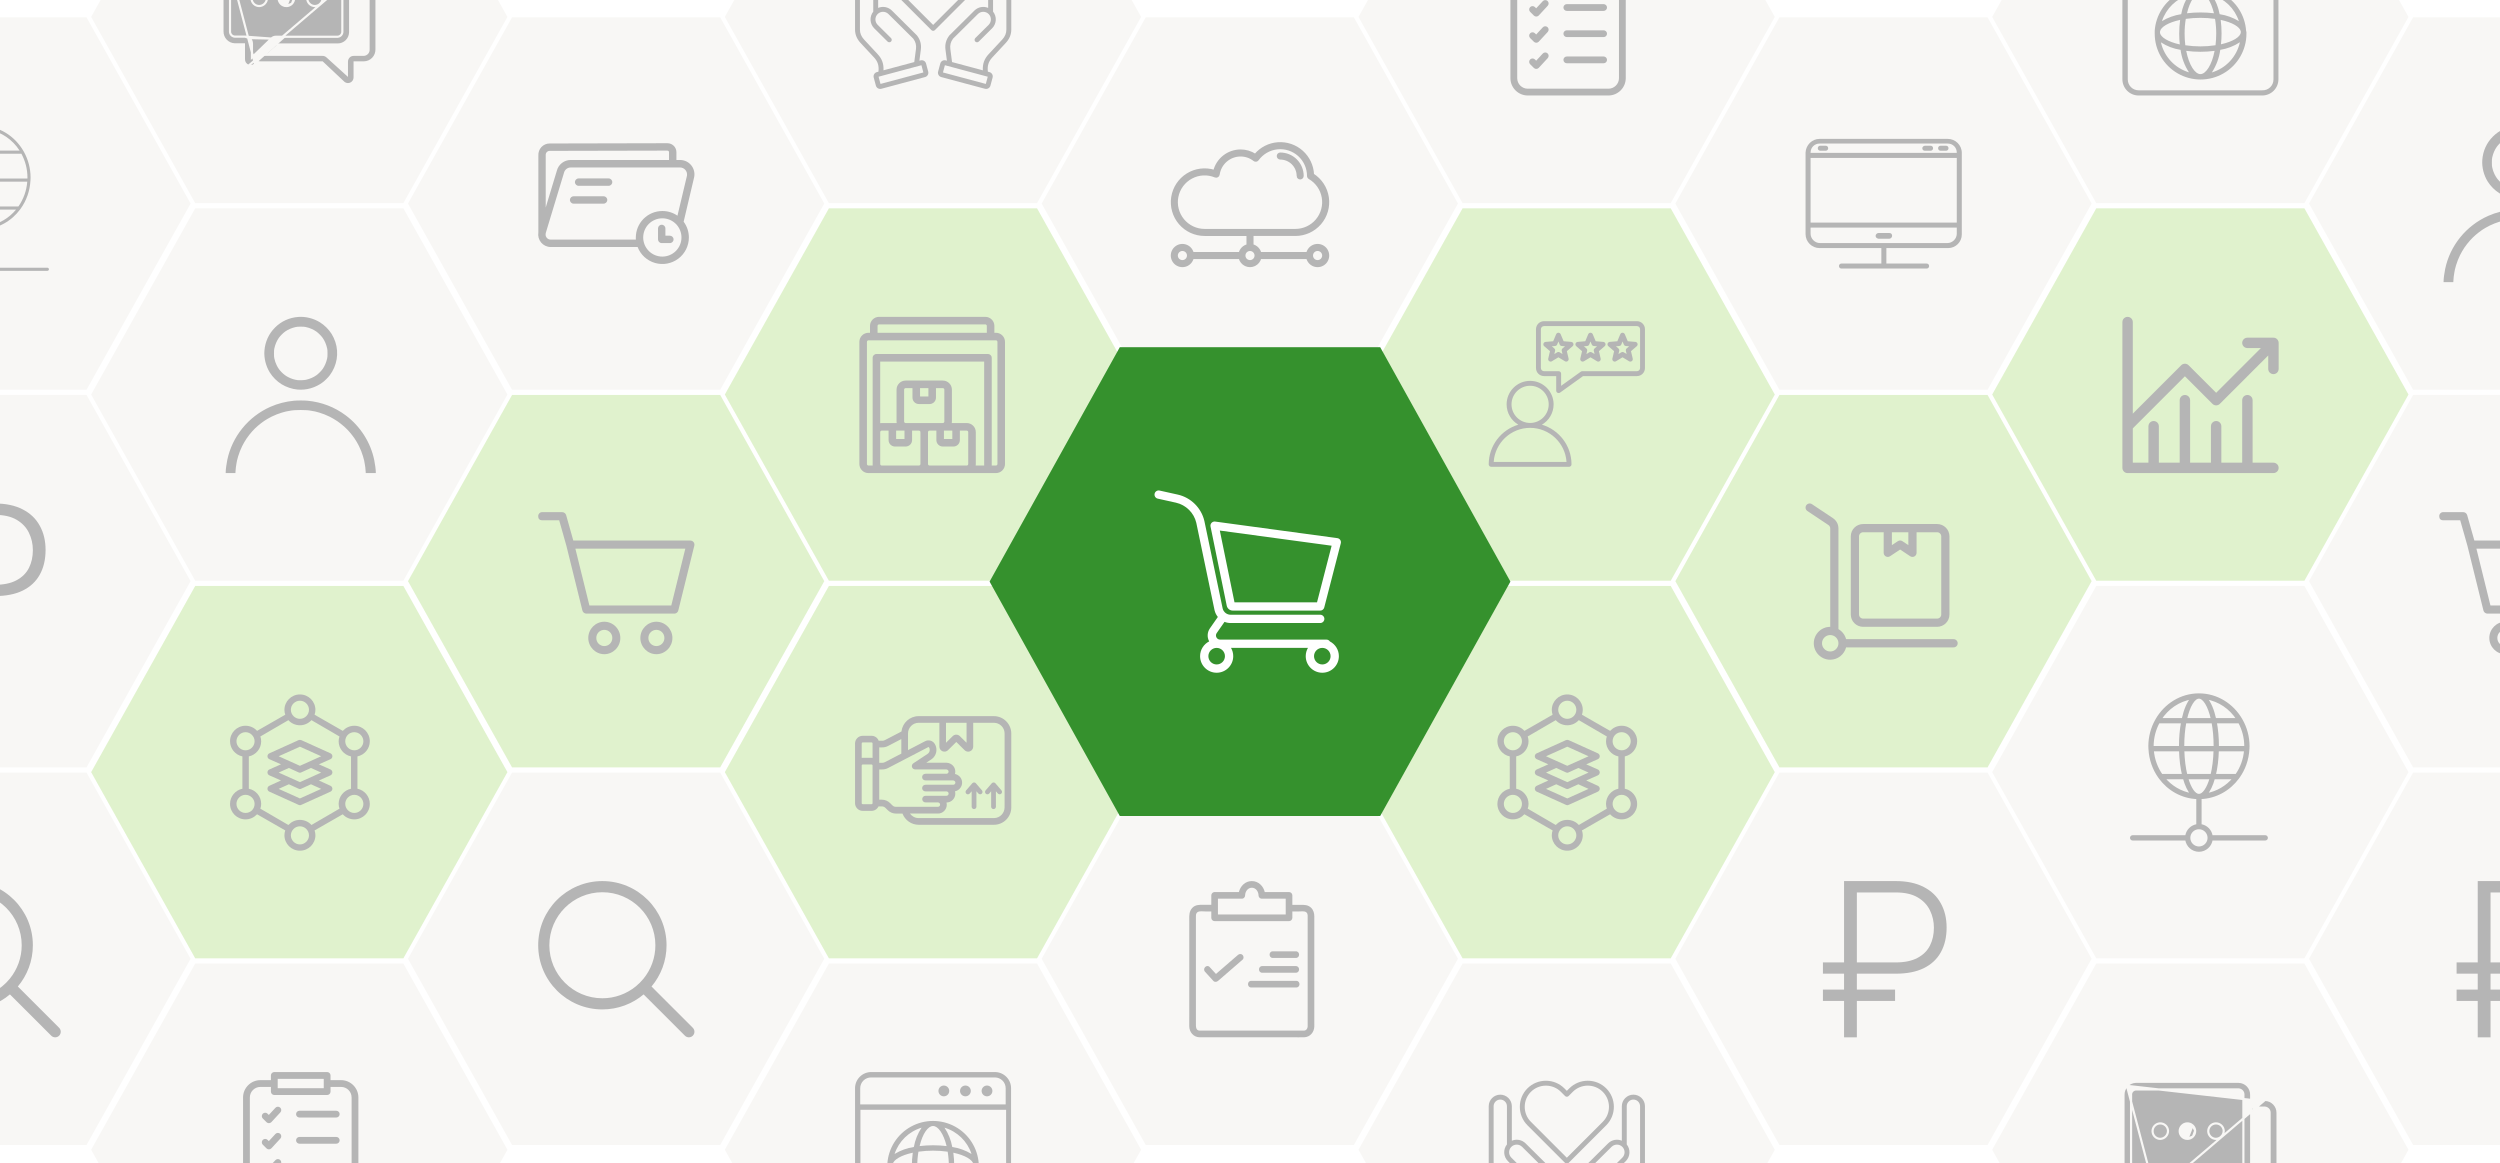 <svg width="576" height="268" viewBox="0 0 576 268" fill="none" xmlns="http://www.w3.org/2000/svg">
<rect x="0" y="0" width="576" height="268" fill="#333333" stroke="none"/>
<g clip-path="url(#clip0_1660_87)">
<rect width="576" height="268" fill="white"/>
<path d="M459 177.901L482.978 135L530.935 135L554.914 177.901L530.935 220.802H482.978L459 177.901Z" fill="#F8F7F5"/>
<path d="M521.912 192.681H509.557C509.391 191.342 508.337 190.287 506.997 190.121V183.864C510.528 183.748 513.654 181.949 515.672 179.204C515.722 179.163 515.761 179.111 515.784 179.049C517.084 177.222 517.892 174.997 518.016 172.581C518.024 172.551 518.034 172.522 518.034 172.49C518.034 172.471 518.025 172.453 518.022 172.435C518.029 172.269 518.046 172.108 518.046 171.941C518.046 169.756 517.473 167.713 516.49 165.949C516.472 165.889 516.443 165.834 516.398 165.791C514.399 162.329 510.777 160 506.636 160C502.495 160 498.873 162.329 496.874 165.792C496.83 165.835 496.801 165.889 496.783 165.949C495.8 167.713 495.226 169.756 495.226 171.942C495.226 172.109 495.244 172.272 495.25 172.438C495.248 172.457 495.24 172.472 495.24 172.491C495.24 172.521 495.25 172.549 495.257 172.577C495.379 174.996 496.189 177.223 497.49 179.052C497.512 179.113 497.55 179.163 497.599 179.205C499.618 181.95 502.743 183.749 506.274 183.866V190.122C504.935 190.288 503.88 191.343 503.715 192.683L491.361 192.682C491.162 192.682 491 192.844 491 193.043C491 193.242 491.161 193.404 491.361 193.404H503.716C503.897 194.862 505.129 196 506.636 196C508.143 196 509.376 194.863 509.556 193.404H521.912C522.111 193.404 522.272 193.242 522.272 193.043C522.272 192.844 522.111 192.681 521.912 192.681L521.912 192.681ZM503.914 179.291H509.36C508.651 181.735 507.625 183.163 506.637 183.163C505.65 183.163 504.623 181.735 503.914 179.291ZM495.993 172.852H502.299C502.355 174.97 502.6 176.919 502.997 178.57H498.032C496.89 176.94 496.156 174.981 495.992 172.852H495.993ZM503.019 172.852H510.253C510.196 175.051 509.938 176.987 509.549 178.57H503.723C503.336 176.988 503.077 175.051 503.019 172.852H503.019ZM503.003 171.942C503.003 169.865 503.184 167.999 503.484 166.412H509.787C510.088 168 510.269 169.864 510.269 171.942C510.269 172.006 510.266 172.067 510.265 172.13L503.007 172.131C503.006 172.067 503.003 172.006 503.003 171.942L503.003 171.942ZM506.637 160.721C507.763 160.721 508.937 162.585 509.636 165.691H503.638C504.336 162.585 505.51 160.721 506.637 160.721ZM515.243 178.57H510.278C510.673 176.919 510.92 174.97 510.975 172.852H517.282C517.118 174.981 516.385 176.94 515.243 178.57ZM508.291 183.014C509.009 182.226 509.625 180.934 510.086 179.291H514.695C513.079 181.242 510.833 182.597 508.291 183.014ZM517.317 172.131H510.988C510.989 172.067 510.991 172.006 510.991 171.943C510.991 169.933 510.816 168.058 510.509 166.413H515.926C516.813 168.047 517.326 169.931 517.326 171.943C517.326 172.006 517.318 172.067 517.317 172.131ZM515.508 165.691H510.36C509.882 163.523 509.162 161.825 508.292 160.87C511.289 161.362 513.881 163.153 515.508 165.691H515.508ZM504.982 160.869C504.111 161.825 503.391 163.522 502.914 165.69H497.766C499.394 163.153 501.985 161.362 504.982 160.869H504.982ZM497.349 166.412H502.765C502.458 168.057 502.284 169.932 502.284 171.942C502.284 172.005 502.286 172.066 502.286 172.13H495.958C495.957 172.066 495.949 172.005 495.949 171.942C495.949 169.931 496.462 168.046 497.349 166.412ZM498.579 179.291H503.187C503.649 180.933 504.265 182.226 504.982 183.014C502.441 182.596 500.196 181.242 498.579 179.291ZM506.637 195.277C505.405 195.277 504.402 194.274 504.402 193.041C504.402 191.809 505.405 190.805 506.637 190.805C507.87 190.805 508.873 191.809 508.873 193.041C508.873 194.274 507.87 195.277 506.637 195.277Z" fill="#B5B5B5" stroke="#B5B5B5" stroke-width="0.5"/>
<path opacity="0.2" d="M167 90.901L190.978 48L238.935 48L262.914 90.901L238.935 133.802H190.978L167 90.901Z" fill="#64C107"/>
<path fill-rule="evenodd" clip-rule="evenodd" d="M202.542 73C201.386 73 200.447 73.939 200.447 75.094V76.671H200.095C198.939 76.671 198 77.609 198 78.765V106.905C198 108.061 198.939 109 200.095 109H229.458C230.614 109 231.553 108.061 231.553 106.905V78.765C231.553 77.609 230.614 76.671 229.458 76.671H229.106V75.094C229.106 73.939 228.167 73 227.011 73H202.542ZM202.189 75.094C202.189 74.9 202.347 74.742 202.542 74.742H227.012C227.206 74.742 227.364 74.9 227.364 75.094V76.671H202.189L202.189 75.094ZM199.742 78.765C199.742 78.57 199.9 78.412 200.094 78.412H229.458C229.653 78.412 229.811 78.57 229.811 78.765V106.905C229.811 107.1 229.653 107.258 229.458 107.258H228.494V82.436C228.494 81.954 228.105 81.564 227.623 81.564H201.93C201.448 81.564 201.059 81.954 201.059 82.436V107.258H200.094C199.9 107.258 199.742 107.1 199.742 106.905V78.765ZM202.8 97.502V83.307H226.752V107.258L224.792 107.258C224.812 107.144 224.824 107.027 224.824 106.905V99.564C224.824 98.409 223.885 97.47 222.729 97.47H219.286C219.307 97.356 219.318 97.239 219.318 97.117V89.776C219.318 88.621 218.379 87.682 217.223 87.682H208.659C207.503 87.682 206.564 88.621 206.564 89.776V97.117C206.564 97.239 206.575 97.356 206.596 97.47H203.153C203.032 97.47 202.914 97.481 202.8 97.502ZM208.306 89.776C208.306 89.582 208.464 89.424 208.659 89.424H210.235V91.612C210.235 92.43 210.9 93.094 211.718 93.094H214.165C214.983 93.094 215.647 92.43 215.647 91.612V89.424H217.223C217.418 89.424 217.576 89.582 217.576 89.776V97.118C217.576 97.312 217.418 97.47 217.223 97.47H208.659C208.464 97.47 208.306 97.312 208.306 97.118V89.776ZM211.977 91.353L211.977 89.424H213.905V91.353H211.977ZM202.801 99.564C202.801 99.37 202.959 99.212 203.153 99.212H204.729V101.4C204.729 102.218 205.394 102.882 206.212 102.882H208.659C209.477 102.882 210.142 102.218 210.142 101.4V99.212H211.718C211.912 99.212 212.07 99.37 212.07 99.564V106.905C212.07 107.1 211.912 107.258 211.718 107.258H203.153C202.959 107.258 202.801 107.1 202.801 106.905V99.564ZM213.812 99.564C213.812 99.37 213.97 99.212 214.164 99.212H215.74V101.4C215.74 102.218 216.405 102.882 217.223 102.882H219.67C220.488 102.882 221.153 102.218 221.153 101.4V99.212H222.729C222.923 99.212 223.081 99.37 223.081 99.564V106.905C223.081 107.1 222.923 107.258 222.729 107.258H214.164C213.97 107.258 213.812 107.1 213.812 106.905V99.564ZM206.471 101.14V99.212H208.399V101.14H206.471ZM217.482 101.14L217.482 99.212H219.411V101.14H217.482Z" fill="#B5B5B5"/>
<path opacity="0.2" d="M386 133.901L409.978 91L457.935 91L481.914 133.901L457.935 176.802H409.978L386 133.901Z" fill="#64C107"/>
<path d="M450.104 147.263H425.339C425.081 146.276 424.44 145.451 423.578 144.949V121.751C423.578 120.799 423.106 119.915 422.314 119.387L417.473 116.16C417.038 115.868 416.45 115.987 416.159 116.422C415.869 116.858 415.987 117.446 416.422 117.737L421.262 120.964C421.527 121.14 421.685 121.435 421.685 121.753V144.423C419.596 144.423 417.896 146.123 417.896 148.211C417.896 150.302 419.596 152 421.685 152C423.445 152 424.916 150.789 425.34 149.158H450.104C450.628 149.158 451.051 148.734 451.051 148.211C451.051 147.686 450.627 147.263 450.104 147.263ZM421.685 150.105C420.64 150.105 419.79 149.254 419.79 148.21C419.79 147.165 420.639 146.315 421.685 146.315C422.729 146.315 423.58 147.165 423.58 148.21C423.58 149.254 422.729 150.105 421.685 150.105ZM429.262 144.421H446.314C447.881 144.421 449.156 143.146 449.156 141.579V123.579C449.156 122.012 447.881 120.737 446.314 120.737H429.262C427.696 120.737 426.42 122.012 426.42 123.579V141.577C426.42 143.146 427.696 144.421 429.262 144.421ZM439.683 122.632V125.599L438.314 124.686C438.154 124.579 437.971 124.526 437.788 124.526C437.605 124.526 437.422 124.579 437.262 124.686L435.893 125.599V122.632H439.683ZM428.316 123.579C428.316 123.057 428.74 122.632 429.262 122.632H433.999V127.37C433.999 127.719 434.191 128.039 434.5 128.204C434.808 128.369 435.184 128.35 435.472 128.156L437.788 126.611L440.104 128.156C440.262 128.263 440.445 128.316 440.63 128.316C440.785 128.316 440.937 128.279 441.078 128.204C441.385 128.039 441.579 127.718 441.579 127.37V122.632H446.316C446.838 122.632 447.263 123.057 447.263 123.579V141.577C447.263 142.1 446.838 142.524 446.316 142.524H429.264C428.742 142.524 428.317 142.1 428.317 141.577L428.316 123.579Z" fill="#B5B5B5"/>
<path opacity="0.2" d="M94 133.901L117.978 91L165.935 91L189.914 133.901L165.935 176.802H117.978L94 133.901Z" fill="#64C107"/>
<path d="M124.837 118C124.354 118.023 123.978 118.446 124.001 118.935C124.024 119.425 124.185 119.861 124.924 119.87H128.833C129.379 121.824 129.96 123.773 130.491 125.729C131.727 130.701 132.954 135.684 134.184 140.661C134.28 141.064 134.669 141.375 135.078 141.376H155.386C155.795 141.376 156.184 141.064 156.28 140.661L159.972 125.7C160.123 125.102 159.633 124.548 159.078 124.546H132.092L130.434 118.672C130.322 118.285 129.938 117.996 129.539 118L124.837 118ZM132.568 126.416H157.895L154.664 139.506H135.799L132.568 126.416ZM139.232 143.247C137.204 143.247 135.539 144.932 135.539 146.987C135.539 149.042 137.203 150.727 139.232 150.727C141.26 150.727 142.924 149.042 142.924 146.987C142.924 144.932 141.26 143.247 139.232 143.247ZM151.232 143.247C149.203 143.247 147.539 144.932 147.539 146.987C147.539 149.042 149.203 150.727 151.232 150.727C153.26 150.727 154.924 149.042 154.924 146.987C154.924 144.932 153.26 143.247 151.232 143.247ZM139.232 145.117C140.262 145.117 141.078 145.943 141.078 146.987C141.078 148.03 140.262 148.856 139.232 148.856C138.201 148.856 137.386 148.03 137.386 146.987C137.386 145.943 138.201 145.117 139.232 145.117ZM151.232 145.117C152.262 145.117 153.078 145.943 153.078 146.987C153.078 148.03 152.262 148.856 151.232 148.856C150.201 148.856 149.386 148.03 149.386 146.987C149.386 145.943 150.201 145.117 151.232 145.117Z" fill="#B5B5B5"/>
<path opacity="0.2" d="M21 177.901L44.978 135L92.936 135L116.914 177.901L92.936 220.802H44.978L21 177.901Z" fill="#64C107"/>
<path fill-rule="evenodd" clip-rule="evenodd" d="M76.127 173.557C76.393 173.671 76.582 173.937 76.582 174.241C76.582 174.544 76.393 174.81 76.127 174.924L73.469 176.101L76.127 177.278C76.393 177.392 76.582 177.658 76.582 177.962C76.582 178.266 76.393 178.532 76.127 178.646L73.469 179.823L76.127 181.038C76.393 181.152 76.582 181.418 76.582 181.722C76.582 182.025 76.393 182.291 76.127 182.405L69.405 185.443C69.329 185.481 69.215 185.519 69.101 185.519C69.027 185.519 68.969 185.503 68.905 185.481C68.872 185.469 68.837 185.456 68.798 185.443L62.076 182.405C61.81 182.291 61.62 182.025 61.62 181.722C61.62 181.418 61.81 181.152 62.076 181.038L64.734 179.823L62.076 178.646C61.81 178.532 61.62 178.266 61.62 177.962C61.62 177.658 61.81 177.392 62.076 177.278L64.734 176.101L62.076 174.924C61.81 174.81 61.62 174.544 61.62 174.241C61.62 173.937 61.81 173.671 62.076 173.557L68.798 170.519C68.988 170.443 69.215 170.443 69.405 170.519L76.127 173.557ZM69.101 183.962L74 181.759L71.646 180.696L69.405 181.722C69.329 181.759 69.215 181.797 69.101 181.797C68.988 181.797 68.912 181.759 68.798 181.722L66.557 180.696L64.203 181.759L69.101 183.962ZM69.101 180.203L74 178L71.646 176.937L69.405 177.962C69.329 178 69.215 178.038 69.101 178.038C69.058 178.038 69.019 178.032 68.982 178.023C68.923 178.009 68.868 177.985 68.798 177.962L66.557 176.937L64.203 178L69.101 180.203ZM64.203 174.241L69.101 176.443L74 174.241L69.101 172.038L64.203 174.241Z" fill="#B5B5B5"/>
<path fill-rule="evenodd" clip-rule="evenodd" d="M85.203 170.785C85.203 172.494 83.987 173.937 82.354 174.278V181.722C83.987 182.063 85.203 183.506 85.203 185.215C85.203 187.19 83.607 188.785 81.633 188.785C80.57 188.785 79.62 188.329 78.975 187.608L72.481 191.329C72.595 191.671 72.671 192.051 72.671 192.43C72.671 194.405 71.076 196 69.101 196C67.127 196 65.532 194.405 65.532 192.43C65.532 192.051 65.608 191.671 65.722 191.329L59.228 187.608C58.544 188.329 57.633 188.785 56.57 188.785C54.595 188.785 53 187.19 53 185.215C53 183.506 54.215 182.063 55.848 181.722V174.278C54.215 173.937 53 172.494 53 170.785C53 168.81 54.595 167.215 56.57 167.215C57.633 167.215 58.582 167.671 59.228 168.392L65.722 164.671C65.608 164.329 65.532 163.949 65.532 163.57C65.532 161.595 67.127 160 69.101 160C71.076 160 72.671 161.595 72.671 163.57C72.671 163.949 72.595 164.329 72.481 164.671L78.975 168.392C79.658 167.671 80.57 167.215 81.633 167.215C83.607 167.215 85.203 168.81 85.203 170.785ZM83.722 170.785C83.722 169.646 82.772 168.696 81.633 168.696C80.456 168.696 79.544 169.608 79.544 170.785C79.544 171.924 80.494 172.873 81.633 172.873C82.772 172.873 83.722 171.924 83.722 170.785ZM71.19 163.532C71.19 162.392 70.241 161.443 69.101 161.443C67.962 161.443 67.013 162.392 67.013 163.532C67.013 164.671 67.962 165.62 69.101 165.62C70.241 165.62 71.19 164.671 71.19 163.532ZM56.57 168.696C55.431 168.696 54.481 169.646 54.481 170.785C54.481 171.924 55.431 172.873 56.57 172.873C57.709 172.873 58.658 171.924 58.658 170.785C58.658 169.646 57.709 168.696 56.57 168.696ZM54.481 185.215C54.481 186.354 55.431 187.304 56.57 187.304C57.747 187.304 58.658 186.392 58.658 185.215C58.658 184.076 57.709 183.127 56.57 183.127C55.431 183.127 54.481 184.076 54.481 185.215ZM67.013 192.468C67.013 193.608 67.962 194.557 69.101 194.557C70.241 194.557 71.19 193.608 71.19 192.468C71.19 191.329 70.241 190.38 69.101 190.38C67.962 190.38 67.013 191.329 67.013 192.468ZM69.101 188.899C70.165 188.899 71.114 189.354 71.76 190.076L78.215 186.316C78.101 185.975 78.025 185.595 78.025 185.215C78.025 183.506 79.24 182.063 80.874 181.722V174.278C79.24 173.937 78.025 172.494 78.025 170.785C78.025 170.405 78.101 170.025 78.215 169.684L71.76 165.924C71.076 166.646 70.165 167.101 69.101 167.101C68.038 167.101 67.088 166.646 66.443 165.924L59.987 169.684C60.101 170.025 60.177 170.405 60.177 170.785C60.177 172.494 58.962 173.937 57.329 174.278V181.722C58.962 182.063 60.177 183.506 60.177 185.215C60.177 185.595 60.101 185.975 59.987 186.316L66.443 190.076C67.127 189.354 68.038 188.899 69.101 188.899ZM79.544 185.215C79.544 186.354 80.494 187.304 81.633 187.304C82.772 187.304 83.722 186.392 83.722 185.215C83.722 184.076 82.772 183.127 81.633 183.127C80.494 183.127 79.544 184.076 79.544 185.215Z" fill="#B5B5B5"/>
<path opacity="0.2" d="M167 177.901L190.978 135L238.935 135L262.914 177.901L238.935 220.802H190.978L167 177.901Z" fill="#64C107"/>
<path d="M224.425 180.278C224.365 180.278 224.308 180.29 224.258 180.306H224.247L224.206 180.324C224.141 180.351 224.085 180.389 224.033 180.442L224.011 180.464L222.597 182.101C222.395 182.332 222.425 182.678 222.649 182.877C222.752 182.969 222.882 183.015 223.01 183.015C223.164 183.015 223.32 182.952 223.43 182.823L223.869 182.312V185.862C223.869 186.165 224.116 186.412 224.419 186.412C224.722 186.412 224.969 186.165 224.969 185.862V182.31L225.409 182.818L225.41 182.82C225.609 183.045 225.956 183.076 226.188 182.872C226.413 182.674 226.444 182.327 226.242 182.096L224.838 180.463C224.819 180.44 224.8 180.423 224.783 180.411C224.776 180.406 224.769 180.401 224.762 180.397C224.736 180.377 224.69 180.342 224.639 180.322L224.6 180.306H224.597C224.538 180.285 224.483 180.278 224.425 180.278Z" fill="#B5B5B5"/>
<path d="M228.916 180.278C228.856 180.278 228.799 180.29 228.749 180.306H228.738L228.697 180.324C228.632 180.351 228.576 180.389 228.524 180.442L228.501 180.464L227.088 182.101C226.885 182.332 226.916 182.678 227.14 182.877C227.243 182.969 227.373 183.015 227.501 183.015C227.655 183.015 227.811 182.952 227.921 182.823L228.36 182.312V185.862C228.36 186.165 228.607 186.412 228.91 186.412C229.213 186.412 229.46 186.165 229.46 185.862V182.31L229.9 182.818L229.901 182.82C230.1 183.045 230.447 183.076 230.679 182.872C230.904 182.674 230.935 182.327 230.732 182.096L229.328 180.463C229.31 180.44 229.29 180.423 229.274 180.411L229.268 180.407C229.263 180.403 229.258 180.4 229.253 180.397C229.227 180.377 229.181 180.342 229.129 180.322L229.091 180.306H229.087C229.028 180.285 228.974 180.278 228.916 180.278Z" fill="#B5B5B5"/>
<path fill-rule="evenodd" clip-rule="evenodd" d="M197 171.295C197 170.322 197.795 169.527 198.768 169.527H200.806C201.56 169.527 202.199 170.001 202.451 170.663H203.317C203.513 170.663 203.704 170.617 203.865 170.531L203.87 170.528L207.696 168.539C207.921 166.548 209.608 165 211.659 165H228.993C231.198 165 232.988 166.791 233 168.987L233 168.99L233 186.035C233 188.239 231.209 190.03 229.005 190.03H211.664C209.961 190.03 208.507 188.956 207.935 187.452H206.452C205.719 187.452 205.036 187.167 204.521 186.652L204.009 186.139C203.79 185.92 203.482 185.793 203.167 185.793H202.409C202.13 186.4 201.517 186.823 200.806 186.823H198.768C197.795 186.823 197 186.028 197 185.055V171.295ZM231.458 185.598V168.99C231.458 167.636 230.353 166.531 228.999 166.531H224.23V172.019C224.23 172.493 223.943 172.907 223.517 173.089L223.511 173.092C223.361 173.154 223.21 173.18 223.063 173.18C222.763 173.18 222.469 173.065 222.246 172.843L222.246 172.842L220.332 170.948L218.418 172.842L218.417 172.843C218.083 173.176 217.586 173.276 217.15 173.091C216.715 172.912 216.434 172.487 216.434 172.019V166.531H211.664C210.31 166.531 209.206 167.636 209.206 168.99V172.823L213.158 170.767L213.16 170.767C213.931 170.37 214.895 170.629 215.355 171.373C215.615 171.787 215.755 172.267 215.755 172.765C215.755 173.651 215.314 174.47 214.577 174.962L214.576 174.963L213.416 175.73H218.063C218.096 175.73 218.126 175.734 218.151 175.739C219.184 175.811 220.04 176.608 220.097 177.658C220.111 177.886 220.086 178.11 220.027 178.322C220.921 178.513 221.618 179.261 221.668 180.203C221.702 180.789 221.488 181.343 221.074 181.757C220.784 182.048 220.423 182.24 220.031 182.318C220.078 182.491 220.103 182.673 220.103 182.861C220.103 183.405 219.89 183.916 219.504 184.302C219.12 184.685 218.615 184.898 218.075 184.902C218.116 185.063 218.138 185.232 218.138 185.406C218.138 185.95 217.924 186.46 217.538 186.847C217.152 187.233 216.642 187.446 216.097 187.446H209.655C210.099 188.076 210.832 188.488 211.659 188.488H228.993C230.348 188.488 231.452 187.383 231.452 186.029V185.598H231.458ZM218.261 175.777C218.265 175.779 218.266 175.78 218.264 175.779L218.261 175.777ZM217.954 166.531V171.134L219.506 169.597C219.731 169.382 220.022 169.265 220.323 169.265C220.625 169.265 220.916 169.382 221.14 169.598L221.145 169.602L222.693 171.134V166.531H217.954ZM204.582 171.883L204.581 171.884C204.19 172.089 203.754 172.194 203.323 172.194H202.574V175.742H203.317C203.513 175.742 203.704 175.695 203.865 175.609L203.87 175.606L207.664 173.634V170.28L204.582 171.883ZM198.768 171.053C198.641 171.053 198.537 171.158 198.537 171.284V174.616C198.612 174.606 198.689 174.6 198.768 174.6H200.806C200.885 174.6 200.962 174.606 201.037 174.616V171.284C201.037 171.155 200.935 171.053 200.806 171.053H198.768ZM214.048 172.196C214.004 172.124 213.927 172.107 213.863 172.14L204.582 176.967C204.195 177.173 203.758 177.278 203.323 177.278H202.574V184.245H203.161C203.888 184.245 204.577 184.529 205.093 185.045L205.605 185.557C205.833 185.785 206.123 185.903 206.425 185.888L206.436 185.887H216.097C216.235 185.887 216.359 185.836 216.454 185.741C216.55 185.645 216.601 185.522 216.601 185.383C216.601 185.104 216.377 184.879 216.097 184.879H213.246C212.824 184.879 212.48 184.536 212.48 184.114C212.48 183.692 212.824 183.348 213.246 183.348H218.057C218.195 183.348 218.319 183.297 218.415 183.202C218.51 183.106 218.561 182.982 218.561 182.844C218.561 182.565 218.337 182.34 218.057 182.34H213.224C212.802 182.34 212.458 181.997 212.458 181.574C212.458 181.152 212.802 180.809 213.224 180.809H219.616C219.755 180.809 219.878 180.758 219.974 180.662C220.078 180.558 220.13 180.422 220.121 180.282L220.121 180.28C220.108 180.047 219.874 179.806 219.561 179.806H213.218C212.796 179.806 212.452 179.463 212.452 179.041C212.452 178.619 212.796 178.275 213.218 178.275H218.052C218.19 178.275 218.313 178.224 218.409 178.129C218.513 178.024 218.565 177.888 218.556 177.748L218.556 177.746C218.543 177.514 218.31 177.273 217.996 177.273H210.857C210.516 177.273 210.222 177.054 210.122 176.729L210.119 176.721L210.117 176.714C210.031 176.393 210.155 176.054 210.43 175.867L210.435 175.863L213.72 173.692C214.028 173.488 214.212 173.144 214.212 172.776C214.212 172.565 214.155 172.366 214.05 172.198L214.048 172.196ZM198.768 176.137C198.639 176.137 198.537 176.239 198.537 176.368V185.049C198.537 185.178 198.639 185.28 198.768 185.28H200.806C200.935 185.28 201.037 185.178 201.037 185.049V176.368C201.037 176.239 200.935 176.137 200.806 176.137H198.768Z" fill="#B5B5B5"/>
<path opacity="0.2" d="M313 90.901L336.978 48L384.935 48L408.914 90.901L384.935 133.802H336.978L313 90.901Z" fill="#64C107"/>
<path d="M377.15 74H355.743C354.723 74 353.893 74.83 353.893 75.85V84.804C353.893 85.824 354.723 86.654 355.743 86.654H358.549V89.996C358.549 90.208 358.667 90.402 358.856 90.498C358.937 90.54 359.025 90.561 359.113 90.561C359.229 90.561 359.345 90.525 359.443 90.455L364.737 86.654H377.15C378.17 86.654 379 85.824 379 84.804V75.85C379 74.83 378.17 74 377.15 74ZM377.87 84.803C377.87 85.2 377.547 85.524 377.15 85.524H364.555C364.437 85.524 364.322 85.561 364.226 85.63L359.678 88.895V86.088C359.678 85.776 359.426 85.524 359.114 85.524H355.743C355.346 85.524 355.023 85.2 355.023 84.803V75.85C355.023 75.453 355.346 75.13 355.743 75.13H377.15C377.547 75.13 377.87 75.453 377.87 75.85V84.803ZM355.255 97.845C356.866 96.906 357.952 95.16 357.952 93.165C357.952 90.179 355.523 87.75 352.538 87.75C349.552 87.75 347.124 90.179 347.124 93.165C347.124 95.16 348.209 96.906 349.82 97.845C345.881 99.018 343 102.672 343 106.987C343 107.299 343.253 107.552 343.565 107.552H361.51C361.822 107.552 362.075 107.299 362.075 106.987C362.075 102.672 359.194 99.018 355.255 97.845ZM348.253 93.165C348.253 90.802 350.175 88.88 352.538 88.88C354.9 88.88 356.822 90.802 356.822 93.165C356.822 95.527 354.901 97.449 352.538 97.45H352.538H352.537C350.174 97.449 348.253 95.527 348.253 93.165ZM344.148 106.422C344.44 102.049 348.09 98.58 352.536 98.579H352.537H352.538C356.984 98.58 360.635 102.049 360.926 106.422H344.148ZM369.398 78.771L367.648 78.624L366.967 77.004C366.879 76.795 366.674 76.658 366.446 76.658C366.219 76.658 366.014 76.795 365.926 77.004L365.245 78.624L363.495 78.771C363.268 78.79 363.075 78.943 363.005 79.16C362.935 79.376 363.001 79.613 363.173 79.762L364.503 80.91L364.102 82.62C364.05 82.841 364.136 83.072 364.32 83.206C364.504 83.34 364.75 83.35 364.944 83.232L366.447 82.322L367.95 83.232C368.04 83.287 368.142 83.314 368.242 83.314C368.359 83.314 368.476 83.278 368.574 83.206C368.758 83.072 368.844 82.841 368.792 82.62L368.391 80.909L369.721 79.761C369.893 79.613 369.96 79.376 369.889 79.159C369.818 78.943 369.625 78.79 369.398 78.771ZM367.394 80.278C367.234 80.415 367.165 80.63 367.213 80.834L367.385 81.57L366.739 81.179C366.649 81.124 366.548 81.097 366.447 81.097C366.346 81.097 366.244 81.124 366.154 81.179L365.508 81.57L365.681 80.834C365.729 80.63 365.659 80.415 365.5 80.278L364.928 79.784L365.681 79.721C365.89 79.704 366.073 79.571 366.154 79.377L366.447 78.681L366.74 79.377C366.821 79.571 367.004 79.704 367.213 79.721L367.966 79.784L367.394 80.278ZM362.01 78.771L360.259 78.624L359.578 77.004C359.49 76.795 359.285 76.658 359.058 76.658C358.83 76.658 358.625 76.795 358.537 77.004L357.856 78.624L356.106 78.771C355.879 78.79 355.686 78.943 355.616 79.16C355.546 79.376 355.612 79.613 355.784 79.762L357.114 80.91L356.713 82.62C356.661 82.841 356.747 83.072 356.931 83.206C357.115 83.34 357.361 83.35 357.555 83.232L359.058 82.322L360.561 83.232C360.651 83.287 360.752 83.314 360.853 83.314C360.97 83.314 361.086 83.278 361.185 83.206C361.369 83.072 361.455 82.841 361.403 82.62L361.002 80.909L362.332 79.761C362.504 79.613 362.57 79.376 362.5 79.159C362.429 78.943 362.236 78.79 362.01 78.771ZM360.005 80.278C359.846 80.415 359.776 80.63 359.824 80.834L359.996 81.57L359.35 81.179C359.26 81.124 359.159 81.097 359.058 81.097C358.957 81.097 358.856 81.124 358.766 81.179L358.12 81.57L358.292 80.834C358.34 80.63 358.27 80.415 358.111 80.278L357.539 79.784L358.292 79.721C358.502 79.704 358.684 79.571 358.765 79.377L359.058 78.681L359.351 79.377C359.432 79.571 359.615 79.704 359.824 79.721L360.577 79.784L360.005 80.278ZM376.788 78.771L375.037 78.624L374.356 77.004C374.268 76.795 374.063 76.658 373.836 76.658C373.608 76.658 373.403 76.795 373.315 77.004L372.634 78.624L370.884 78.771C370.657 78.79 370.464 78.943 370.394 79.16C370.324 79.376 370.39 79.613 370.562 79.762L371.892 80.91L371.491 82.62C371.439 82.841 371.525 83.072 371.709 83.206C371.893 83.34 372.139 83.35 372.333 83.232L373.836 82.322L375.339 83.232C375.429 83.287 375.53 83.314 375.631 83.314C375.748 83.314 375.864 83.278 375.963 83.206C376.147 83.072 376.233 82.841 376.181 82.62L375.78 80.909L377.11 79.761C377.282 79.613 377.348 79.376 377.278 79.159C377.207 78.943 377.014 78.79 376.788 78.771ZM374.782 80.278C374.623 80.415 374.554 80.63 374.602 80.834L374.774 81.57L374.128 81.179C374.038 81.124 373.937 81.097 373.836 81.097C373.734 81.097 373.633 81.124 373.543 81.179L372.897 81.57L373.07 80.834C373.118 80.63 373.048 80.415 372.889 80.278L372.317 79.784L373.07 79.721C373.279 79.704 373.462 79.571 373.543 79.377L373.836 78.681L374.128 79.377C374.21 79.571 374.392 79.704 374.602 79.721L375.354 79.784L374.782 80.278Z" fill="#B5B5B5"/>
<path d="M94 220.901L117.978 178L165.935 178L189.914 220.901L165.935 263.802H117.978L94 220.901Z" fill="#F8F7F5"/>
<path fill-rule="evenodd" clip-rule="evenodd" d="M148.29 229.11C145.719 231.27 142.403 232.572 138.786 232.572C130.625 232.572 124 225.947 124 217.786C124 209.625 130.625 203 138.786 203C146.947 203 153.572 209.625 153.572 217.786C153.572 221.403 152.27 224.719 150.11 227.29L159.624 236.805C160.125 237.306 160.125 238.122 159.624 238.624C159.122 239.125 158.306 239.125 157.805 238.624L148.29 229.11ZM148.282 225.465C149.981 223.366 151 220.695 151 217.786C151 211.046 145.526 205.572 138.786 205.572C132.045 205.572 126.571 211.046 126.571 217.786C126.571 224.526 132.045 230 138.786 230C141.695 230 144.365 228.981 146.465 227.283C147.132 226.743 147.742 226.132 148.282 225.465Z" fill="#B5B5B5"/>
<path d="M-52 220.901L-28.021 178L19.936 178L43.914 220.901L19.936 263.802H-28.021L-52 220.901Z" fill="#F8F7F5"/>
<path fill-rule="evenodd" clip-rule="evenodd" d="M2.29 229.11C-0.281 231.27 -3.597 232.572 -7.214 232.572C-15.375 232.572 -22 225.947 -22 217.786C-22 209.625 -15.375 203 -7.214 203C0.947 203 7.572 209.625 7.572 217.786C7.572 221.403 6.27 224.719 4.11 227.29L13.624 236.805C14.125 237.306 14.125 238.122 13.624 238.624C13.123 239.125 12.306 239.125 11.805 238.624L2.29 229.11ZM2.282 225.465C3.981 223.366 5 220.695 5 217.786C5 211.046 -0.474 205.572 -7.214 205.572C-13.955 205.572 -19.429 211.046 -19.429 217.786C-19.429 224.526 -13.955 230 -7.214 230C-4.305 230 -1.635 228.981 0.465 227.283C1.132 226.743 1.742 226.132 2.282 225.465Z" fill="#B5B5B5"/>
<path opacity="0.2" d="M313 177.901L336.978 135L384.935 135L408.914 177.901L384.935 220.802H336.978L313 177.901Z" fill="#64C107"/>
<path fill-rule="evenodd" clip-rule="evenodd" d="M368.127 173.557C368.393 173.671 368.582 173.937 368.582 174.241C368.582 174.544 368.393 174.81 368.127 174.924L365.469 176.101L368.127 177.278C368.393 177.392 368.582 177.658 368.582 177.962C368.582 178.266 368.393 178.532 368.127 178.646L365.469 179.823L368.127 181.038C368.393 181.152 368.582 181.418 368.582 181.722C368.582 182.025 368.393 182.291 368.127 182.405L361.405 185.443C361.329 185.481 361.215 185.519 361.101 185.519C361.027 185.519 360.969 185.503 360.905 185.481C360.872 185.469 360.837 185.456 360.798 185.443L354.076 182.405C353.81 182.291 353.62 182.025 353.62 181.722C353.62 181.418 353.81 181.152 354.076 181.038L356.734 179.823L354.076 178.646C353.81 178.532 353.62 178.266 353.62 177.962C353.62 177.658 353.81 177.392 354.076 177.278L356.734 176.101L354.076 174.924C353.81 174.81 353.62 174.544 353.62 174.241C353.62 173.937 353.81 173.671 354.076 173.557L360.798 170.519C360.988 170.443 361.215 170.443 361.405 170.519L368.127 173.557ZM361.101 183.962L366 181.759L363.646 180.696L361.405 181.722C361.329 181.759 361.215 181.797 361.101 181.797C360.988 181.797 360.912 181.759 360.798 181.722L358.557 180.696L356.203 181.759L361.101 183.962ZM361.101 180.203L366 178L363.646 176.937L361.405 177.962C361.329 178 361.215 178.038 361.101 178.038C361.058 178.038 361.019 178.032 360.982 178.023C360.923 178.009 360.868 177.985 360.798 177.962L358.557 176.937L356.203 178L361.101 180.203ZM356.203 174.241L361.101 176.443L366 174.241L361.101 172.038L356.203 174.241Z" fill="#B5B5B5"/>
<path fill-rule="evenodd" clip-rule="evenodd" d="M377.202 170.785C377.202 172.494 375.987 173.937 374.354 174.278V181.722C375.987 182.063 377.202 183.506 377.202 185.215C377.202 187.19 375.607 188.785 373.633 188.785C372.569 188.785 371.62 188.329 370.975 187.608L364.481 191.329C364.595 191.671 364.671 192.051 364.671 192.43C364.671 194.405 363.076 196 361.101 196C359.127 196 357.532 194.405 357.532 192.43C357.532 192.051 357.608 191.671 357.722 191.329L351.228 187.608C350.544 188.329 349.633 188.785 348.57 188.785C346.595 188.785 345 187.19 345 185.215C345 183.506 346.215 182.063 347.848 181.722V174.278C346.215 173.937 345 172.494 345 170.785C345 168.81 346.595 167.215 348.57 167.215C349.633 167.215 350.582 167.671 351.228 168.392L357.722 164.671C357.608 164.329 357.532 163.949 357.532 163.57C357.532 161.595 359.127 160 361.101 160C363.076 160 364.671 161.595 364.671 163.57C364.671 163.949 364.595 164.329 364.481 164.671L370.975 168.392C371.658 167.671 372.569 167.215 373.633 167.215C375.607 167.215 377.202 168.81 377.202 170.785ZM375.722 170.785C375.722 169.646 374.772 168.696 373.633 168.696C372.456 168.696 371.544 169.608 371.544 170.785C371.544 171.924 372.494 172.873 373.633 172.873C374.772 172.873 375.722 171.924 375.722 170.785ZM363.19 163.532C363.19 162.392 362.241 161.443 361.101 161.443C359.962 161.443 359.013 162.392 359.013 163.532C359.013 164.671 359.962 165.62 361.101 165.62C362.241 165.62 363.19 164.671 363.19 163.532ZM348.57 168.696C347.431 168.696 346.481 169.646 346.481 170.785C346.481 171.924 347.431 172.873 348.57 172.873C349.709 172.873 350.658 171.924 350.658 170.785C350.658 169.646 349.709 168.696 348.57 168.696ZM346.481 185.215C346.481 186.354 347.431 187.304 348.57 187.304C349.747 187.304 350.658 186.392 350.658 185.215C350.658 184.076 349.709 183.127 348.57 183.127C347.431 183.127 346.481 184.076 346.481 185.215ZM359.013 192.468C359.013 193.608 359.962 194.557 361.101 194.557C362.241 194.557 363.19 193.608 363.19 192.468C363.19 191.329 362.241 190.38 361.101 190.38C359.962 190.38 359.013 191.329 359.013 192.468ZM361.101 188.899C362.165 188.899 363.114 189.354 363.76 190.076L370.215 186.316C370.101 185.975 370.025 185.595 370.025 185.215C370.025 183.506 371.24 182.063 372.874 181.722V174.278C371.24 173.937 370.025 172.494 370.025 170.785C370.025 170.405 370.101 170.025 370.215 169.684L363.76 165.924C363.076 166.646 362.165 167.101 361.101 167.101C360.038 167.101 359.088 166.646 358.443 165.924L351.987 169.684C352.101 170.025 352.177 170.405 352.177 170.785C352.177 172.494 350.962 173.937 349.329 174.278V181.722C350.962 182.063 352.177 183.506 352.177 185.215C352.177 185.595 352.101 185.975 351.987 186.316L358.443 190.076C359.127 189.354 360.038 188.899 361.101 188.899ZM371.544 185.215C371.544 186.354 372.494 187.304 373.633 187.304C374.772 187.304 375.722 186.392 375.722 185.215C375.722 184.076 374.772 183.127 373.633 183.127C372.494 183.127 371.544 184.076 371.544 185.215Z" fill="#B5B5B5"/>
<path d="M-52 133.901L-28.021 91L19.936 91L43.914 133.901L19.936 176.802H-28.021L-52 133.901Z" fill="#F8F7F5"/>
<path d="M-1.231 137.338H-18V134.742H-1.231C0.816 134.742 2.487 134.396 3.783 133.703C5.094 133.011 6.054 132.063 6.662 130.86C7.269 129.657 7.573 128.288 7.573 126.755C7.573 125.321 7.269 123.986 6.662 122.75C6.07 121.514 5.126 120.516 3.831 119.758C2.551 119 0.864 118.621 -1.231 118.621H-10.179V152H-13.13V116H-1.231C1.328 116 3.479 116.453 5.222 117.36C6.965 118.25 8.277 119.503 9.157 121.118C10.052 122.717 10.5 124.58 10.5 126.706C10.5 128.915 10.052 130.819 9.157 132.418C8.277 134 6.965 135.22 5.222 136.077C3.495 136.918 1.344 137.338 -1.231 137.338ZM-1.375 140.997V143.618H-18V140.997H-1.375Z" fill="#B5B5B5"/>
<path d="M386 220.901L409.978 178L457.935 178L481.914 220.901L457.935 263.802H409.978L386 220.901Z" fill="#F8F7F5"/>
<path d="M436.769 224.338H420V221.742H436.769C438.816 221.742 440.487 221.396 441.783 220.703C443.094 220.011 444.054 219.063 444.662 217.86C445.269 216.657 445.573 215.288 445.573 213.755C445.573 212.321 445.269 210.986 444.662 209.75C444.07 208.514 443.126 207.516 441.831 206.758C440.551 206 438.864 205.621 436.769 205.621H427.821V239H424.87V203H436.769C439.328 203 441.479 203.453 443.222 204.36C444.965 205.25 446.277 206.503 447.157 208.118C448.052 209.717 448.5 211.58 448.5 213.706C448.5 215.915 448.052 217.819 447.157 219.418C446.277 221 444.965 222.22 443.222 223.077C441.495 223.918 439.344 224.338 436.769 224.338ZM436.625 227.997V230.618H420V227.997H436.625Z" fill="#B5B5B5"/>
<path d="M532 220.901L555.978 178L603.935 178L627.914 220.901L603.935 263.802H555.978L532 220.901Z" fill="#F8F7F5"/>
<path d="M582.769 224.338H566V221.742H582.769C584.816 221.742 586.487 221.396 587.783 220.703C589.094 220.011 590.054 219.063 590.662 217.86C591.269 216.657 591.573 215.288 591.573 213.755C591.573 212.321 591.269 210.986 590.662 209.75C590.07 208.514 589.126 207.516 587.831 206.758C586.551 206 584.864 205.621 582.769 205.621H573.821V239H570.87V203H582.769C585.328 203 587.479 203.453 589.222 204.36C590.965 205.25 592.277 206.503 593.157 208.118C594.052 209.717 594.5 211.58 594.5 213.706C594.5 215.915 594.052 217.819 593.157 219.418C592.277 221 590.965 222.22 589.222 223.077C587.495 223.918 585.344 224.338 582.769 224.338ZM582.625 227.997V230.618H566V227.997H582.625Z" fill="#B5B5B5"/>
<path opacity="0.2" d="M459 90.901L482.978 48L530.935 48L554.914 90.901L530.935 133.802H482.978L459 90.901Z" fill="#64C107"/>
<path d="M523.8 86.2C524.118 86.2 524.423 86.074 524.648 85.849C524.873 85.624 525 85.319 525 85V79C525 78.682 524.873 78.377 524.648 78.152C524.423 77.927 524.118 77.8 523.8 77.8H517.8C517.371 77.8 516.975 78.029 516.761 78.4C516.546 78.772 516.546 79.229 516.761 79.6C516.975 79.972 517.371 80.2 517.8 80.2H520.903L510.6 90.503L504.248 84.151V84.152C504.023 83.927 503.718 83.8 503.4 83.8C503.082 83.8 502.777 83.927 502.552 84.152L491.4 95.303V74.2C491.4 73.771 491.171 73.375 490.8 73.161C490.429 72.946 489.971 72.946 489.6 73.161C489.229 73.375 489 73.771 489 74.2V107.8C489 108.118 489.126 108.424 489.351 108.649C489.576 108.874 489.882 109 490.2 109H523.8C524.229 109 524.625 108.771 524.839 108.4C525.054 108.029 525.054 107.571 524.839 107.2C524.625 106.829 524.229 106.6 523.8 106.6H519V92.2C519 91.771 518.771 91.375 518.4 91.161C518.029 90.946 517.571 90.946 517.2 91.161C516.829 91.375 516.6 91.771 516.6 92.2V106.6H511.8V98.2C511.8 97.771 511.571 97.375 511.2 97.161C510.829 96.946 510.371 96.946 510 97.161C509.629 97.375 509.4 97.771 509.4 98.2V106.6H504.6V92.2C504.6 91.771 504.371 91.375 504 91.161C503.629 90.946 503.171 90.946 502.8 91.161C502.429 91.375 502.2 91.771 502.2 92.2V106.6H497.4V98.2C497.4 97.771 497.171 97.375 496.8 97.161C496.429 96.946 495.971 96.946 495.6 97.161C495.229 97.375 495 97.771 495 98.2V106.6H491.4V98.697L503.4 86.697L509.752 93.049V93.049C509.977 93.274 510.282 93.4 510.6 93.4C510.918 93.4 511.223 93.274 511.448 93.049L522.6 81.897V85.001C522.6 85.319 522.727 85.624 522.952 85.849C523.177 86.074 523.482 86.201 523.8 86.201L523.8 86.2Z" fill="#B5B5B5"/>
<path d="M386 46.901L409.978 4L457.935 4L481.914 46.901L457.935 89.802H409.978L386 46.901Z" fill="#F8F7F5"/>
<path d="M418.814 34.152C418.814 34.483 419.062 34.731 419.393 34.731H420.634C420.965 34.731 421.213 34.483 421.213 34.152C421.213 33.821 420.965 33.573 420.634 33.573L419.393 33.573C419.062 33.573 418.814 33.821 418.814 34.152Z" fill="#B5B5B5"/>
<path d="M443.476 34.731C443.145 34.731 442.897 34.483 442.897 34.152C442.897 33.821 443.227 33.573 443.559 33.573H444.8C445.131 33.573 445.379 33.821 445.379 34.152C445.379 34.483 445.131 34.731 444.8 34.731H443.476Z" fill="#B5B5B5"/>
<path d="M446.538 34.152C446.538 34.483 446.786 34.731 447.117 34.731H448.358C448.69 34.731 448.938 34.483 448.938 34.152C448.938 33.821 448.69 33.573 448.358 33.573H447.117C446.786 33.573 446.538 33.821 446.538 34.152Z" fill="#B5B5B5"/>
<path d="M432.801 53.683C432.469 53.683 432.138 54.014 432.138 54.345C432.138 54.676 432.387 54.924 432.801 55.007H435.283C435.614 55.007 435.945 54.676 435.945 54.345C435.945 53.931 435.697 53.683 435.283 53.683H432.801Z" fill="#B5B5B5"/>
<path fill-rule="evenodd" clip-rule="evenodd" d="M448.855 57.159L448.855 57.159C450.593 57.159 452 55.752 452 54.014V35.228C452 33.407 450.51 32 448.772 32H419.228C417.49 32 416.083 33.407 416 35.145V51.84C416 51.848 416 51.855 416 51.862V53.848C416 53.864 416 53.881 416 53.897V53.931C416 55.752 417.49 57.159 419.228 57.159L433.462 57.159V60.718H424.276C423.945 60.718 423.697 60.966 423.697 61.297C423.697 61.628 423.945 61.876 424.276 61.876H443.89C444.221 61.876 444.469 61.628 444.469 61.297C444.469 60.966 444.221 60.718 443.89 60.718H434.621V57.159L448.855 57.159ZM417.159 35.228V35.145C417.159 33.986 418.069 33.076 419.228 33.076H448.772C449.931 33.076 450.841 33.986 450.841 35.145V35.228H417.159ZM417.159 36.387H450.841V51.282L417.159 51.283V36.387ZM417.159 52.441H450.841V53.887C450.819 55.029 449.836 56 448.69 56H419.311C418.163 56 417.178 55.026 417.159 53.881V52.441Z" fill="#B5B5B5"/>
<path d="M240 46.901L263.978 4L311.935 4L335.914 46.901L311.935 89.802H263.978L240 46.901Z" fill="#F8F7F5"/>
<path fill-rule="evenodd" clip-rule="evenodd" d="M304.875 58.877C304.875 58.532 304.738 58.2 304.494 57.956C304.25 57.711 303.919 57.574 303.574 57.574C303.228 57.573 302.897 57.71 302.653 57.954C302.409 58.198 302.271 58.529 302.27 58.874C302.27 59.219 302.407 59.551 302.651 59.795C302.895 60.039 303.226 60.177 303.571 60.177C303.916 60.178 304.248 60.041 304.492 59.797C304.736 59.553 304.874 59.222 304.875 58.877ZM289.3 58.877C289.299 58.532 289.162 58.202 288.918 57.958C288.674 57.714 288.344 57.577 287.999 57.577C287.654 57.578 287.324 57.715 287.08 57.959C286.836 58.203 286.7 58.533 286.7 58.878C286.7 59.222 286.837 59.553 287.08 59.797C287.324 60.041 287.655 60.177 288 60.177C288.344 60.177 288.675 60.04 288.918 59.796C289.162 59.552 289.299 59.221 289.3 58.877ZM273.728 58.877C273.728 58.531 273.591 58.2 273.347 57.956C273.103 57.712 272.772 57.574 272.426 57.574C272.081 57.574 271.75 57.712 271.506 57.956C271.261 58.2 271.124 58.531 271.125 58.877C271.125 59.222 271.262 59.553 271.507 59.797C271.751 60.041 272.082 60.178 272.428 60.177C272.773 60.177 273.103 60.04 273.347 59.796C273.59 59.552 273.727 59.221 273.728 58.877ZM277.535 52.991H298.46C300.356 52.991 302.155 52.153 303.374 50.7C304.593 49.248 305.107 47.331 304.777 45.464C304.448 43.597 303.31 41.971 301.668 41.024C301.494 40.923 301.387 40.738 301.386 40.537C301.386 38.718 300.613 36.984 299.259 35.767C297.905 34.551 296.099 33.967 294.29 34.161C292.481 34.356 290.839 35.309 289.774 36.785C289.685 36.909 289.548 36.991 289.397 37.012C289.245 37.034 289.091 36.992 288.972 36.897C288.075 36.188 286.964 35.805 285.82 35.809C284.59 35.812 283.402 36.259 282.473 37.067C281.545 37.875 280.939 38.99 280.766 40.209C280.742 40.381 280.639 40.533 280.488 40.62C280.337 40.706 280.154 40.718 279.993 40.652C278.22 39.918 276.211 40.017 274.518 40.922C272.825 41.827 271.627 43.443 271.252 45.325C270.877 47.207 271.365 49.159 272.582 50.643C273.798 52.128 275.616 52.989 277.536 52.991L277.535 52.991ZM305.999 58.877C305.999 59.676 305.605 60.424 304.946 60.877C304.287 61.329 303.447 61.428 302.701 61.14C301.955 60.853 301.398 60.216 301.213 59.439H290.36C290.19 60.152 289.707 60.75 289.046 61.066C288.384 61.382 287.616 61.382 286.954 61.066C286.293 60.75 285.81 60.152 285.64 59.439H274.787C274.601 60.217 274.045 60.853 273.298 61.141C272.553 61.428 271.713 61.329 271.053 60.877C270.394 60.424 270 59.676 270 58.876C270 58.077 270.394 57.328 271.053 56.876C271.713 56.423 272.552 56.325 273.298 56.612C274.045 56.899 274.601 57.536 274.787 58.314H285.64C285.745 57.878 285.969 57.48 286.286 57.163C286.603 56.845 287.002 56.622 287.438 56.517V54.117H277.536C275.34 54.114 273.254 53.154 271.824 51.488C270.394 49.821 269.762 47.613 270.093 45.442C270.424 43.271 271.686 41.353 273.548 40.188C275.41 39.024 277.688 38.73 279.785 39.383C280.129 38.042 280.908 36.853 282 36.002C283.093 35.152 284.437 34.688 285.821 34.684C287.023 34.679 288.201 35.027 289.207 35.684C290.519 34.126 292.405 33.164 294.436 33.019C296.468 32.874 298.472 33.557 299.991 34.913C301.511 36.269 302.417 38.182 302.504 40.217C304.353 41.391 305.6 43.313 305.919 45.48C306.239 47.648 305.599 49.847 304.167 51.506C302.735 53.164 300.652 54.117 298.461 54.116H288.564V56.516C289 56.62 289.399 56.844 289.716 57.161C290.033 57.478 290.256 57.878 290.36 58.314H301.214C301.399 57.536 301.955 56.899 302.701 56.612C303.448 56.325 304.288 56.423 304.947 56.876C305.606 57.329 306 58.077 305.999 58.877L305.999 58.877ZM298.999 40.537C298.998 39.47 298.573 38.448 297.819 37.694C297.064 36.939 296.041 36.516 294.975 36.515C294.664 36.515 294.412 36.263 294.412 35.953C294.412 35.642 294.664 35.39 294.975 35.39C296.339 35.392 297.648 35.934 298.613 36.899C299.577 37.864 300.12 39.172 300.122 40.537C300.122 40.847 299.87 41.099 299.56 41.099C299.249 41.099 298.998 40.847 298.998 40.537L298.999 40.537Z" fill="#B5B5B5" stroke="#B5B5B5" stroke-width="0.5"/>
<path d="M240 220.901L263.978 178L311.935 178L335.914 220.901L311.935 263.802H263.978L240 220.901Z" fill="#F8F7F5"/>
<path d="M290.808 224.118H298.569C299.556 224.118 299.556 222.588 298.569 222.588H290.808C289.828 222.588 289.828 224.118 290.808 224.118Z" fill="#B5B5B5"/>
<path d="M298.57 220.712H293.25C292.263 220.712 292.27 219.182 293.25 219.182H298.57C299.557 219.182 299.557 220.712 298.57 220.712Z" fill="#B5B5B5"/>
<path d="M288.282 227.517H298.662C299.65 227.517 299.65 225.986 298.662 225.986H288.282C287.295 225.986 287.295 227.517 288.282 227.517Z" fill="#B5B5B5"/>
<path d="M278.563 224.91C278.254 224.57 277.945 224.229 277.635 223.889C276.969 223.162 278.056 222.075 278.714 222.817C279.141 223.28 279.565 223.746 279.99 224.214C280.046 224.275 280.102 224.337 280.158 224.398C280.192 224.369 280.226 224.339 280.26 224.31C280.992 223.676 281.722 223.044 282.452 222.413C283.372 221.617 284.291 220.821 285.213 220.023C285.527 219.755 285.978 219.709 286.292 220.023C286.567 220.299 286.606 220.835 286.292 221.103C286.142 221.238 285.988 221.37 285.834 221.502C285.752 221.573 285.67 221.643 285.588 221.715C284.856 222.348 284.126 222.98 283.397 223.611C282.477 224.407 281.557 225.203 280.635 226.001C280.337 226.262 279.847 226.323 279.556 226.001C279.224 225.638 278.894 225.274 278.563 224.91Z" fill="#B5B5B5"/>
<path fill-rule="evenodd" clip-rule="evenodd" d="M291.4 205.526C291.071 204.143 289.938 203 288.42 203C286.903 203 285.776 204.147 285.443 205.526H279.847C279.434 205.526 279.082 205.878 279.082 206.291V208.464H277.459C277.373 208.464 277.286 208.464 277.2 208.463C276.284 208.456 275.381 208.45 274.688 209.192C273.978 209.956 273.991 210.929 274.003 211.889C274.005 212.016 274.007 212.143 274.007 212.268V234.26C274.007 234.507 274.005 234.755 274.003 235.003C274 235.501 273.997 235.999 274.007 236.494C274.037 237.819 274.979 238.944 276.341 238.99C276.484 238.995 276.627 238.993 276.77 238.992H276.77C276.842 238.991 276.913 238.99 276.984 238.99H298.317C298.557 238.99 298.797 238.992 299.038 238.995C299.52 239 300.003 239.005 300.483 238.99C301.846 238.944 302.787 237.819 302.818 236.494C302.823 236.336 302.821 236.174 302.819 236.013C302.819 235.934 302.818 235.854 302.818 235.775V211.144C302.818 210.401 302.619 209.674 302.068 209.138C301.363 208.454 300.472 208.465 299.576 208.477C299.46 208.478 299.344 208.48 299.228 208.48H297.758V206.291C297.758 205.878 297.406 205.526 296.993 205.526H291.4ZM288.42 204.531C287.509 204.531 286.889 205.396 286.874 206.291C286.871 206.498 286.801 206.661 286.693 206.782C286.571 206.945 286.376 207.057 286.109 207.057H280.613V210.7H296.228V207.057H290.732C290.464 207.057 290.268 206.944 290.146 206.779C290.038 206.659 289.969 206.497 289.966 206.291C289.951 205.403 289.331 204.531 288.42 204.531ZM277.681 209.995H279.082V211.466C279.082 211.879 279.434 212.231 279.847 212.231H296.993C297.406 212.231 297.758 211.879 297.758 211.466V209.996H299.304C299.424 209.996 299.551 209.989 299.682 209.983C300.292 209.952 300.964 209.918 301.21 210.524C301.294 210.73 301.291 210.953 301.288 211.173V211.174C301.287 211.215 301.287 211.256 301.287 211.297V236.464C301.287 237.007 300.95 237.428 300.452 237.451C300.278 237.456 300.104 237.455 299.932 237.453C299.847 237.452 299.763 237.451 299.679 237.451H278.691C278.434 237.451 278.176 237.455 277.918 237.458H277.917C277.399 237.465 276.88 237.472 276.365 237.451C275.521 237.416 275.53 236.548 275.537 235.855C275.537 235.793 275.538 235.733 275.538 235.675V211.281C275.538 211.248 275.538 211.216 275.537 211.184C275.535 210.906 275.533 210.647 275.691 210.393C275.987 209.911 276.673 209.948 277.272 209.98C277.416 209.988 277.554 209.995 277.681 209.995Z" fill="#B5B5B5"/>
<path d="M94 46.901L117.978 4L165.935 4L189.914 46.901L165.935 89.802H117.978L94 46.901Z" fill="#F8F7F5"/>
<path d="M153.31 54.304H154.333C154.804 54.304 155.186 54.685 155.186 55.156C155.186 55.627 154.804 56.009 154.333 56.009H152.458C151.987 56.009 151.606 55.627 151.606 55.156V52.633C151.606 52.162 151.987 51.781 152.458 51.781C152.929 51.781 153.31 52.162 153.31 52.633V54.304Z" fill="#B5B5B5"/>
<path d="M133.317 41.108H140.217C140.688 41.108 141.069 41.49 141.069 41.961C141.069 42.431 140.688 42.813 140.217 42.813H133.317C132.847 42.813 132.465 42.431 132.465 41.961C132.465 41.49 132.847 41.108 133.317 41.108Z" fill="#B5B5B5"/>
<path d="M139.063 45.217H132.164C131.693 45.217 131.312 45.598 131.312 46.069C131.312 46.54 131.693 46.922 132.164 46.922H139.063C139.534 46.922 139.916 46.54 139.916 46.069C139.916 45.598 139.534 45.217 139.063 45.217Z" fill="#B5B5B5"/>
<path fill-rule="evenodd" clip-rule="evenodd" d="M156.689 36.859C157.67 36.858 158.601 37.293 159.229 38.046L159.229 38.046C159.862 38.804 160.124 39.804 159.945 40.774L157.512 51.083C158.296 52.132 158.718 53.406 158.717 54.715C158.718 56.632 157.818 58.438 156.288 59.592C154.757 60.747 152.774 61.117 150.93 60.59C149.087 60.064 147.598 58.703 146.908 56.914H126.881C126.033 56.911 125.228 56.535 124.681 55.886C124.134 55.237 123.9 54.381 124.04 53.544V35.83C123.999 35.115 124.249 34.414 124.733 33.886C125.228 33.355 125.922 33.055 126.648 33.057L151.432 33H153.79C154.336 33.002 154.858 33.219 155.243 33.604C155.629 33.99 155.846 34.512 155.848 35.057V36.859H156.689ZM126.648 34.762C126.397 34.76 126.156 34.863 125.983 35.046L125.983 35.046C125.806 35.229 125.715 35.479 125.733 35.733V47.81L128.291 39.353C128.469 38.638 128.882 38.003 129.464 37.551C130.047 37.098 130.764 36.855 131.501 36.859L154.142 36.859V35.057C154.142 34.863 153.985 34.705 153.79 34.705H151.818L126.648 34.762ZM149.487 57.83C150.315 58.657 151.438 59.12 152.608 59.119C153.775 59.116 154.894 58.651 155.719 57.826C156.545 57 157.009 55.882 157.012 54.715C157.014 53.545 156.55 52.422 155.724 51.593C154.897 50.765 153.775 50.299 152.604 50.299C151.434 50.298 150.311 50.763 149.484 51.591C148.657 52.418 148.192 53.541 148.192 54.711C148.193 55.881 148.659 57.003 149.487 57.83ZM156.086 49.696L158.291 40.422L158.28 40.445C158.351 39.98 158.216 39.507 157.911 39.151C157.605 38.794 157.159 38.587 156.689 38.586H131.502C131.139 38.585 130.787 38.706 130.503 38.932C130.219 39.157 130.02 39.472 129.939 39.825H129.939L125.728 53.731V54.038H125.682C125.693 54.298 125.784 54.548 125.944 54.754C126.171 55.041 126.516 55.208 126.882 55.209H146.493V54.714C146.498 53.095 147.144 51.544 148.29 50.401C149.437 49.258 150.989 48.617 152.608 48.617C153.851 48.61 155.066 48.987 156.086 49.696Z" fill="#B5B5B5"/>
<path d="M21 3.901L44.978 -39L92.936 -39L116.914 3.901L92.936 46.802H44.978L21 3.901Z" fill="#F8F7F5"/>
<path d="M67.177 -1.707L67.177 -1.707C66.831 -2.02 66.377 -2.185 65.911 -2.167L65.911 -2.167C65.445 -2.149 65.005 -1.948 64.685 -1.609L64.685 -1.609C64.365 -1.27 64.191 -0.819 64.199 -0.353L64.199 -0.353C64.208 0.113 64.399 0.558 64.732 0.885C65.064 1.211 65.512 1.395 65.978 1.396L67.177 -1.707ZM67.177 -1.707C67.523 -1.394 67.732 -0.959 67.76 -0.493L67.76 -0.493M67.177 -1.707L67.76 -0.493M67.76 -0.493C67.789 -0.002 67.615 0.479 67.278 0.837M67.76 -0.493L67.278 0.837M80.674 -7.584V-7.834V-8.749V-8.754L80.674 -8.754C80.689 -9.529 80.397 -10.278 79.862 -10.84C79.328 -11.4 78.595 -11.727 77.821 -11.75H54.055C53.29 -11.715 52.569 -11.382 52.045 -10.824L80.674 -7.584ZM80.674 -7.584H80.924M80.674 -7.584H80.924M80.924 -7.584H83.84H83.872M80.924 -7.584H83.872M83.872 -7.584C84.643 -7.566 85.377 -7.245 85.915 -6.691C86.462 -6.128 86.762 -5.372 86.749 -4.588L86.749 -4.588V-4.584L86.749 11.379L86.749 11.384C86.764 12.162 86.47 12.915 85.931 13.477C85.393 14.038 84.654 14.363 83.877 14.381H81.96H81.71V14.631V17.811H81.71L81.71 17.815C81.715 18.123 81.628 18.425 81.462 18.683C81.295 18.942 81.056 19.145 80.775 19.267C80.584 19.347 80.378 19.389 80.171 19.39C79.786 19.389 79.415 19.242 79.133 18.98C79.133 18.98 79.133 18.98 79.133 18.98L74.318 14.449L74.245 14.381H74.146L60.105 14.381L60.102 14.381C59.889 14.383 59.675 14.361 59.467 14.315L59.339 14.287L59.243 14.377L58.776 14.813M83.872 -7.584L57.036 15.332M57.036 15.332C57.253 15.428 57.489 15.477 57.727 15.474C58.179 15.475 58.615 15.304 58.946 14.996L58.776 14.813M57.036 15.332C56.706 15.193 56.426 14.957 56.232 14.656L57.036 15.332ZM58.776 14.813C58.776 14.813 58.776 14.813 58.776 14.814M58.776 14.813L58.776 14.814M58.776 14.814C58.491 15.078 58.116 15.225 57.727 15.224L57.724 15.224C57.522 15.226 57.322 15.185 57.138 15.103L57.138 15.103L57.133 15.101C56.85 14.982 56.609 14.78 56.442 14.521C56.275 14.262 56.19 13.96 56.199 13.652L56.199 13.652V13.645V10.475V10.225H55.949H54.113C53.336 10.205 52.599 9.877 52.062 9.314C51.525 8.751 51.233 7.998 51.251 7.219L51.251 7.219V7.213V-8.749H51.251L51.251 -8.754C51.235 -9.521 51.52 -10.264 52.045 -10.824L58.776 14.814ZM56.447 8.439V8.439H54.079H54.068L54.056 8.438C53.744 8.409 53.456 8.256 53.258 8.013C53.062 7.775 52.968 7.469 52.996 7.161V-8.716C52.968 -9.023 53.062 -9.329 53.258 -9.568C53.456 -9.811 53.744 -9.964 54.056 -9.993L54.068 -9.994H54.079H77.794H77.806L77.818 -9.993C78.13 -9.964 78.417 -9.811 78.616 -9.568C78.812 -9.329 78.906 -9.023 78.877 -8.716V7.191C78.906 7.499 78.812 7.805 78.616 8.044C78.417 8.286 78.13 8.439 77.818 8.468L77.806 8.469H77.794H63.57H63.569C63.183 8.469 62.812 8.619 62.534 8.887L56.447 8.439ZM56.447 8.439L56.453 8.439C56.81 8.431 57.16 8.548 57.439 8.771L57.445 8.775M56.447 8.439L57.445 8.775M57.445 8.775C57.831 9.095 58.053 9.573 58.046 10.076H58.046V10.079V12.639V13.229L58.47 12.819L62.534 8.887L57.445 8.775ZM67.278 0.837C66.94 1.194 66.469 1.397 65.978 1.396L67.278 0.837ZM60.928 -1.707L60.928 -1.707C61.273 -1.395 61.482 -0.961 61.511 -0.497C61.525 -0.01 61.344 0.464 61.009 0.819C60.675 1.173 60.213 1.381 59.725 1.396C59.261 1.394 58.815 1.211 58.483 0.885C58.151 0.558 57.959 0.113 57.951 -0.353L57.951 -0.353C57.942 -0.819 58.116 -1.27 58.436 -1.609L58.436 -1.609C58.756 -1.948 59.196 -2.149 59.662 -2.167L59.662 -2.167C60.128 -2.185 60.583 -2.02 60.928 -1.707ZM73.761 -1.707L73.761 -1.707C74.106 -1.395 74.315 -0.961 74.344 -0.497C74.357 -0.009 74.177 0.464 73.842 0.819L74.024 0.99L73.842 0.819C73.507 1.173 73.046 1.381 72.558 1.396C72.093 1.394 71.647 1.21 71.316 0.885C70.983 0.558 70.792 0.113 70.783 -0.353C70.775 -0.819 70.949 -1.27 71.269 -1.609C71.589 -1.948 72.029 -2.149 72.495 -2.167L72.495 -2.167C72.961 -2.185 73.415 -2.02 73.761 -1.707ZM83.85 -5.797L83.84 -5.798H83.83H80.924H80.674V-5.548V7.455C80.659 8.203 80.351 8.915 79.817 9.438C79.282 9.962 78.563 10.256 77.815 10.256H77.815L63.641 10.256L63.543 10.256L63.471 10.322L61.439 12.191L60.968 12.626H61.609H74.32H74.32C74.708 12.625 75.082 12.768 75.371 13.028C75.371 13.029 75.371 13.029 75.372 13.029L79.506 16.777L79.924 17.156V16.592V14.245H79.924L79.924 14.24C79.914 13.749 80.127 13.281 80.502 12.966C80.787 12.742 81.139 12.622 81.501 12.626H81.503H83.83H83.84L83.85 12.625C84.165 12.599 84.455 12.446 84.655 12.202C84.852 11.962 84.944 11.654 84.913 11.346L84.913 -4.518C84.944 -4.826 84.852 -5.135 84.655 -5.375C84.455 -5.619 84.164 -5.771 83.85 -5.797Z" fill="#B5B5B5" stroke="#F8F7F5" stroke-width="0.5"/>
<path d="M167 3.901L190.978 -39L238.935 -39L262.914 3.901L238.935 46.802H190.978L167 3.901Z" fill="#F8F7F5"/>
<path d="M230.336 -8.79C230.336 -8.79 230.336 -8.79 230.336 -8.79C229.626 -8.79 228.958 -8.512 228.454 -8.008C227.949 -7.503 227.672 -6.835 227.672 -6.125V1.82C226.625 1.378 225.367 1.58 224.511 2.428L218.755 8.139C218.737 8.157 218.72 8.176 218.705 8.196C217.973 9.148 217.681 10.235 217.837 11.425L218.171 13.984L217.897 13.91C217.632 13.839 217.355 13.876 217.117 14.013C216.879 14.15 216.709 14.372 216.639 14.636L216.14 16.498C215.993 17.045 216.319 17.609 216.866 17.756L226.939 20.455C227.027 20.479 227.116 20.49 227.205 20.49C227.383 20.49 227.559 20.443 227.717 20.352C227.955 20.215 228.125 19.993 228.196 19.729L228.695 17.867C228.766 17.602 228.729 17.326 228.592 17.088C228.455 16.85 228.233 16.68 227.969 16.609L227.605 16.511C227.447 15.158 227.753 14.172 228.604 13.257L231.734 9.889C232.574 8.986 233 7.952 233 6.815L233 -6.125C233 -7.594 231.805 -8.789 230.336 -8.79ZM217.604 15.001L217.605 15.001C217.605 15.001 217.604 15.001 217.604 15.001ZM227.132 19.337L217.257 16.691L217.703 15.027L227.577 17.673L227.132 19.337ZM231.87 6.815C231.87 7.669 231.556 8.423 230.908 9.121L227.777 12.488C226.787 13.553 226.363 14.72 226.445 16.201L219.352 14.3L218.957 11.278C218.841 10.396 219.045 9.621 219.578 8.913L225.307 3.23C225.995 2.547 227.11 2.552 227.793 3.24C228.475 3.928 228.471 5.043 227.783 5.726L224.708 8.777C224.487 8.996 224.485 9.354 224.705 9.575C224.924 9.797 225.282 9.798 225.503 9.578L228.578 6.528C229.633 5.48 229.709 3.813 228.801 2.677V-6.125C228.801 -6.533 228.961 -6.918 229.252 -7.209C229.543 -7.5 229.927 -7.66 230.335 -7.66C231.182 -7.66 231.87 -6.971 231.87 -6.125V6.815ZM213.361 14.636C213.29 14.372 213.12 14.15 212.882 14.013C212.644 13.876 212.368 13.84 212.103 13.91L211.828 13.984L212.163 11.425C212.319 10.235 212.027 9.149 211.295 8.196C211.28 8.176 211.263 8.157 211.245 8.139L205.489 2.428C204.633 1.58 203.375 1.378 202.328 1.82V-6.125C202.328 -6.835 202.051 -7.503 201.546 -8.008C201.042 -8.512 200.373 -8.79 199.664 -8.79C198.195 -8.789 197 -7.594 197 -6.125V6.815C197 7.952 197.426 8.987 198.265 9.889L201.396 13.257C202.247 14.172 202.553 15.158 202.395 16.511L202.031 16.609C201.484 16.756 201.158 17.32 201.305 17.867L201.803 19.729C201.874 19.993 202.044 20.214 202.282 20.352C202.441 20.443 202.617 20.49 202.795 20.49C202.883 20.49 202.973 20.479 203.061 20.455L213.133 17.756C213.398 17.685 213.619 17.515 213.757 17.277C213.894 17.039 213.931 16.762 213.86 16.498L213.361 14.636ZM202.223 12.488L199.092 9.121C198.444 8.424 198.129 7.67 198.129 6.815V-6.125C198.129 -6.971 198.818 -7.66 199.664 -7.66C200.072 -7.66 200.457 -7.5 200.748 -7.209C201.039 -6.918 201.199 -6.533 201.199 -6.126V2.676C200.291 3.813 200.366 5.48 201.422 6.527L204.497 9.578C204.718 9.797 205.075 9.796 205.295 9.575C205.515 9.353 205.513 8.996 205.292 8.776L202.217 5.726C201.529 5.043 201.525 3.928 202.207 3.24C202.89 2.552 204.005 2.547 204.693 3.23L210.421 8.913C210.955 9.621 211.158 10.396 211.043 11.278L210.648 14.299L203.554 16.2C203.637 14.72 203.213 13.553 202.223 12.488ZM202.868 19.337L202.422 17.673L212.297 15.027L212.742 16.691L202.868 19.337ZM224.076 -10.241C221.731 -12.586 217.915 -12.586 215.57 -10.241L215 -9.671L214.429 -10.241C213.297 -11.373 211.787 -11.996 210.176 -11.996C208.566 -11.996 207.056 -11.373 205.923 -10.241C204.792 -9.11 204.169 -7.599 204.169 -5.988C204.169 -4.377 204.792 -2.867 205.923 -1.735L214.601 6.942C214.707 7.048 214.85 7.107 215 7.107C215.149 7.107 215.293 7.048 215.399 6.942L224.076 -1.735C226.421 -4.081 226.421 -7.896 224.076 -10.241ZM215 5.744L206.722 -2.534C205.803 -3.452 205.297 -4.679 205.297 -5.988C205.297 -7.297 205.803 -8.524 206.722 -9.442C207.64 -10.361 208.867 -10.867 210.176 -10.867C211.486 -10.867 212.712 -10.361 213.631 -9.442L214.601 -8.473C214.821 -8.252 215.179 -8.252 215.399 -8.473L216.369 -9.443C218.274 -11.347 221.373 -11.347 223.278 -9.443C225.183 -7.538 225.183 -4.439 223.278 -2.534L215 5.744Z" fill="#B5B5B5"/>
<path d="M313 3.901L336.978 -39L384.935 -39L408.914 3.901L384.935 46.802H336.978L313 3.901Z" fill="#F8F7F5"/>
<path d="M360.995 -3.521C360.564 -3.521 360.213 -3.872 360.213 -4.303C360.213 -4.734 360.564 -5.085 360.995 -5.085H369.474C369.905 -5.085 370.256 -4.734 370.256 -4.303C370.256 -3.872 369.905 -3.521 369.474 -3.521H360.995Z" fill="#B5B5B5"/>
<path d="M352.546 -4.398C352.243 -4.093 352.245 -3.598 352.55 -3.295L352.55 -3.295L353.408 -2.443C353.712 -2.141 354.207 -2.142 354.51 -2.447L356.599 -4.708C356.89 -5.023 356.871 -5.516 356.556 -5.807C356.241 -6.098 355.748 -6.08 355.457 -5.765L353.934 -4.118L353.649 -4.402C353.344 -4.704 352.849 -4.703 352.546 -4.398Z" fill="#B5B5B5"/>
<path d="M360.995 2.513C360.564 2.513 360.213 2.162 360.213 1.731C360.213 1.299 360.564 0.949 360.995 0.949H369.474C369.905 0.949 370.256 1.3 370.256 1.731C370.256 2.162 369.905 2.513 369.474 2.513H360.995Z" fill="#B5B5B5"/>
<path d="M360.213 7.763C360.213 8.194 360.564 8.545 360.995 8.545H369.474C369.905 8.545 370.256 8.195 370.256 7.763C370.256 7.332 369.905 6.981 369.474 6.981H360.995C360.564 6.981 360.213 7.332 360.213 7.763Z" fill="#B5B5B5"/>
<path d="M360.995 14.579C360.564 14.579 360.213 14.228 360.213 13.796C360.213 13.365 360.564 13.014 360.995 13.014H369.474C369.905 13.014 370.256 13.365 370.256 13.796C370.256 14.228 369.905 14.579 369.474 14.579H360.995Z" fill="#B5B5B5"/>
<path d="M352.546 1.636C352.243 1.941 352.245 2.436 352.55 2.739L352.55 2.739L353.408 3.59C353.712 3.893 354.207 3.892 354.51 3.587L356.599 1.326C356.89 1.011 356.871 0.518 356.556 0.226C356.241 -0.065 355.748 -0.046 355.457 0.269L353.934 1.916L353.649 1.632C353.344 1.329 352.849 1.331 352.546 1.636Z" fill="#B5B5B5"/>
<path d="M352.55 8.771C352.245 8.468 352.243 7.973 352.546 7.668C352.849 7.364 353.344 7.362 353.649 7.665L353.934 7.948L355.457 6.301C355.748 5.987 356.241 5.968 356.556 6.259C356.871 6.55 356.89 7.043 356.599 7.358L354.51 9.619C354.207 9.924 353.712 9.926 353.408 9.623L352.55 8.771L352.55 8.771Z" fill="#B5B5B5"/>
<path d="M352.546 13.702C352.243 14.006 352.245 14.502 352.55 14.804L352.55 14.805L353.408 15.656C353.712 15.959 354.207 15.957 354.51 15.652L356.599 13.391C356.89 13.076 356.871 12.583 356.556 12.292C356.241 12.001 355.748 12.02 355.457 12.335L353.934 13.981L353.649 13.698C353.344 13.395 352.849 13.397 352.546 13.702Z" fill="#B5B5B5"/>
<path fill-rule="evenodd" clip-rule="evenodd" d="M370.585 -12.136C372.774 -12.136 374.574 -10.337 374.574 -8.147V18.011C374.574 20.201 372.775 22 370.585 22H351.989C349.799 22 348 20.201 348 18.011V-8.147C348 -10.337 349.799 -12.136 351.989 -12.136H354.417V-13.218C354.417 -13.649 354.768 -14 355.199 -14H367.372C367.804 -14 368.155 -13.649 368.155 -13.218V-12.136H370.585ZM351.989 -10.572C350.653 -10.572 349.565 -9.484 349.565 -8.147V18.011C349.565 19.348 350.653 20.436 351.989 20.436H370.585C371.922 20.436 373.01 19.348 373.01 18.011V-8.147C373.01 -9.484 371.922 -10.572 370.585 -10.572H368.156V-9.491C368.156 -9.06 367.805 -8.709 367.374 -8.709H355.201C354.769 -8.709 354.419 -9.06 354.419 -9.491V-10.572H351.989ZM366.59 -12.436H355.982V-10.273H366.59V-12.436Z" fill="#B5B5B5"/>
<path d="M459 3.901L482.978 -39L530.935 -39L554.914 3.901L530.935 46.802H482.978L459 3.901Z" fill="#F8F7F5"/>
<path d="M520.649 -9.649C520.649 -8.963 520.093 -8.406 519.406 -8.406C518.72 -8.406 518.163 -8.963 518.163 -9.649C518.163 -10.336 518.72 -10.892 519.406 -10.892C520.093 -10.892 520.649 -10.336 520.649 -9.649Z" fill="#B5B5B5"/>
<path d="M514.434 -8.406C515.12 -8.406 515.677 -8.963 515.677 -9.649C515.677 -10.336 515.12 -10.892 514.434 -10.892C513.747 -10.892 513.191 -10.336 513.191 -9.649C513.191 -8.963 513.747 -8.406 514.434 -8.406Z" fill="#B5B5B5"/>
<path d="M510.704 -9.649C510.704 -8.963 510.148 -8.406 509.461 -8.406C508.775 -8.406 508.218 -8.963 508.218 -9.649C508.218 -10.336 508.775 -10.892 509.461 -10.892C510.148 -10.892 510.704 -10.336 510.704 -9.649Z" fill="#B5B5B5"/>
<path fill-rule="evenodd" clip-rule="evenodd" d="M512.042 -1.438C515.198 0.289 517.258 3.506 517.504 7.096C517.535 7.193 517.56 7.293 517.579 7.394V7.754C517.579 11.529 515.565 15.018 512.296 16.905C509.027 18.793 504.999 18.793 501.729 16.905C498.46 15.018 496.446 11.53 496.446 7.754V7.394C496.44 7.295 496.44 7.195 496.446 7.096C496.693 3.506 498.752 0.289 501.909 -1.438C505.066 -3.166 508.885 -3.166 512.042 -1.438ZM503.706 11.72C504.34 15.001 505.732 17.077 506.975 17.077H506.975C508.218 17.077 509.611 15.001 510.244 11.72C508.074 12.002 505.876 12.002 503.706 11.72ZM503.494 10.427C504.647 10.602 505.81 10.689 506.975 10.688C508.14 10.689 509.304 10.602 510.456 10.427C510.563 9.54 510.616 8.647 510.617 7.754C510.62 6.613 510.529 5.474 510.344 4.348C508.109 4.033 505.841 4.033 503.606 4.348C503.421 5.474 503.33 6.613 503.333 7.754C503.334 8.647 503.388 9.54 503.494 10.427ZM502.301 4.584C499.591 5.169 497.863 6.213 497.677 7.22C497.677 7.259 497.674 7.298 497.671 7.341C497.668 7.395 497.664 7.455 497.664 7.531C497.764 8.55 499.479 9.631 502.226 10.24C502.134 9.415 502.089 8.585 502.09 7.754C502.088 6.694 502.159 5.635 502.301 4.584ZM510.095 3.055C509.399 0.196 508.144 -1.569 506.975 -1.569C505.807 -1.569 504.551 0.196 503.88 3.055C505.944 2.808 508.031 2.808 510.095 3.055ZM516.274 7.22C516.087 6.213 514.359 5.168 511.649 4.584C511.785 5.623 511.852 6.669 511.848 7.717C511.849 8.547 511.803 9.377 511.711 10.203C514.459 9.594 516.174 8.513 516.274 7.493V7.22ZM515.838 4.87C514.478 4.05 512.971 3.505 511.401 3.266C511.117 1.675 510.508 0.16 509.611 -1.184C512.552 -0.306 514.877 1.955 515.838 4.87ZM502.549 3.266C502.833 1.675 503.442 0.16 504.339 -1.184C501.398 -0.306 499.073 1.955 498.112 4.87C499.472 4.05 500.979 3.505 502.549 3.266ZM502.4 11.483C500.786 11.236 499.243 10.647 497.875 9.755C498.241 11.378 499.033 12.873 500.17 14.088C501.306 15.303 502.745 16.193 504.339 16.667C503.317 15.104 502.654 13.333 502.4 11.483ZM511.549 11.483C511.299 13.342 510.636 15.121 509.61 16.692C511.211 16.214 512.654 15.316 513.791 14.092C514.928 12.868 515.716 11.362 516.074 9.73C514.708 10.631 513.166 11.228 511.549 11.483Z" fill="#B5B5B5"/>
<path fill-rule="evenodd" clip-rule="evenodd" d="M521.221 -14H492.729C491.74 -14 490.792 -13.607 490.092 -12.908C489.393 -12.208 489 -11.26 489 -10.271V18.271C489 19.26 489.393 20.208 490.092 20.908C490.792 21.607 491.74 22 492.729 22H521.221C522.21 22 523.159 21.607 523.858 20.908C524.557 20.208 524.95 19.26 524.95 18.271V-10.221C524.964 -11.219 524.577 -12.18 523.876 -12.89C523.175 -13.6 522.219 -14 521.221 -14ZM492.729 -12.757H521.221C521.88 -12.757 522.513 -12.495 522.979 -12.029C523.445 -11.562 523.707 -10.93 523.707 -10.271V-6.541H490.193V-10.271C490.193 -10.939 490.462 -11.579 490.939 -12.047C491.416 -12.514 492.061 -12.77 492.729 -12.757ZM521.221 20.807H492.729C492.07 20.807 491.438 20.545 490.971 20.078C490.505 19.612 490.243 18.98 490.243 18.32V-5.298H523.807V18.32C523.807 18.997 523.532 19.645 523.044 20.115C522.556 20.584 521.898 20.834 521.221 20.807L521.221 20.807Z" fill="#B5B5B5"/>
<path d="M21 90.901L44.978 48L92.936 48L116.914 90.901L92.936 133.802H44.978L21 90.901Z" fill="#F8F7F5"/>
<path d="M52 108.8C52 108.22 52.166 106.934 52.362 105.985C53.485 100.572 57.221 95.969 62.315 93.724C64.017 92.973 65.811 92.512 67.745 92.326C68.509 92.253 70.076 92.253 70.84 92.326C74.103 92.639 77.054 93.766 79.628 95.682C83.006 98.197 85.375 101.899 86.222 105.985C86.419 106.934 86.585 108.22 86.585 108.8V109H85.427H84.27L84.248 108.634C84.204 107.913 84.141 107.396 84.028 106.806C83.965 106.476 83.906 106.157 83.898 106.098C83.859 105.803 83.468 104.55 83.223 103.936C82.936 103.215 82.467 102.247 82.246 101.917C82.209 101.862 82.151 101.766 82.117 101.704C81.704 100.953 80.802 99.779 80.003 98.952C79.175 98.096 77.842 97.05 76.963 96.568C76.922 96.545 76.843 96.496 76.788 96.459C76.461 96.239 75.491 95.77 74.769 95.482C74.155 95.237 72.902 94.846 72.607 94.806C72.548 94.799 72.229 94.74 71.899 94.676C71.06 94.514 70.447 94.465 69.255 94.465C68.063 94.465 67.45 94.514 66.61 94.676C66.28 94.74 65.962 94.799 65.902 94.806C65.607 94.846 64.355 95.237 63.741 95.482C63.02 95.769 62.052 96.238 61.722 96.459C61.667 96.496 61.571 96.554 61.509 96.588C60.757 97.001 59.584 97.903 58.757 98.702C57.9 99.53 56.855 100.863 56.372 101.742C56.35 101.783 56.301 101.862 56.264 101.917C56.044 102.244 55.575 103.213 55.286 103.936C55.041 104.55 54.65 105.803 54.611 106.098C54.603 106.157 54.545 106.476 54.481 106.806C54.368 107.396 54.306 107.913 54.262 108.634L54.239 109H53.12H52V108.8ZM68.542 89.753C67.313 89.645 65.931 89.183 64.869 88.524C63.803 87.862 62.822 86.882 62.161 85.815C61.252 84.351 60.792 82.501 60.921 80.831C61.083 78.743 61.915 76.915 63.365 75.465C64.815 74.015 66.643 73.183 68.731 73.021C70.401 72.892 72.251 73.353 73.715 74.261C74.781 74.923 75.762 75.903 76.424 76.969C76.73 77.463 77.075 78.206 77.259 78.765C78.125 81.406 77.649 84.233 75.959 86.49C75.613 86.952 74.852 87.713 74.39 88.059C72.678 89.341 70.624 89.936 68.542 89.753ZM70.47 87.506C71.338 87.323 72.224 86.943 72.893 86.466C73.348 86.141 74.004 85.486 74.329 85.03C74.808 84.358 75.181 83.486 75.374 82.588C75.445 82.257 75.458 82.084 75.458 81.43C75.458 80.775 75.445 80.603 75.374 80.272C75.181 79.374 74.808 78.502 74.329 77.83C74.004 77.374 73.348 76.718 72.893 76.394C72.22 75.914 71.349 75.541 70.451 75.348C70.119 75.277 69.947 75.264 69.292 75.264C68.638 75.264 68.465 75.277 68.134 75.348C67.236 75.541 66.364 75.914 65.692 76.394C65.237 76.718 64.581 77.374 64.256 77.83C63.777 78.502 63.403 79.374 63.21 80.272C63.139 80.603 63.127 80.775 63.127 81.43C63.127 82.084 63.139 82.257 63.21 82.588C63.34 83.194 63.5 83.657 63.762 84.187C64.074 84.819 64.411 85.287 64.923 85.799C65.435 86.311 65.903 86.648 66.535 86.96C67.194 87.285 67.88 87.495 68.565 87.582C68.999 87.637 70.047 87.595 70.47 87.506Z" fill="#B5B5B5"/>
<path d="M532 46.901L555.978 4L603.935 4L627.914 46.901L603.935 89.802H555.978L532 46.901Z" fill="#F8F7F5"/>
<path d="M563 64.8C563 64.22 563.166 62.934 563.362 61.985C564.485 56.572 568.221 51.969 573.315 49.724C575.017 48.973 576.811 48.512 578.745 48.326C579.509 48.253 581.076 48.253 581.84 48.326C585.103 48.639 588.054 49.766 590.628 51.682C594.006 54.197 596.375 57.899 597.222 61.985C597.419 62.934 597.585 64.22 597.585 64.8V65H596.427H595.27L595.248 64.634C595.204 63.913 595.142 63.396 595.028 62.806C594.965 62.476 594.906 62.157 594.898 62.098C594.859 61.803 594.468 60.55 594.223 59.936C593.936 59.215 593.467 58.247 593.246 57.917C593.209 57.862 593.151 57.766 593.117 57.704C592.704 56.953 591.802 55.779 591.003 54.952C590.175 54.096 588.842 53.05 587.963 52.568C587.922 52.545 587.843 52.496 587.788 52.459C587.461 52.239 586.491 51.77 585.769 51.482C585.155 51.237 583.902 50.846 583.607 50.806C583.548 50.799 583.229 50.74 582.899 50.676C582.06 50.514 581.447 50.465 580.255 50.465C579.063 50.465 578.45 50.514 577.61 50.676C577.28 50.74 576.962 50.799 576.902 50.806C576.607 50.846 575.355 51.237 574.741 51.482C574.02 51.769 573.052 52.238 572.722 52.459C572.667 52.496 572.571 52.554 572.509 52.588C571.757 53.001 570.584 53.903 569.757 54.702C568.9 55.53 567.855 56.863 567.372 57.742C567.35 57.783 567.301 57.862 567.264 57.917C567.044 58.244 566.575 59.214 566.286 59.936C566.041 60.55 565.65 61.803 565.611 62.098C565.603 62.157 565.545 62.476 565.482 62.806C565.368 63.396 565.306 63.913 565.262 64.634L565.239 65H564.12H563V64.8ZM579.542 45.753C578.313 45.645 576.931 45.183 575.869 44.524C574.803 43.862 573.822 42.882 573.161 41.815C572.252 40.351 571.792 38.501 571.921 36.831C572.083 34.743 572.915 32.915 574.365 31.465C575.815 30.015 577.643 29.183 579.731 29.021C581.401 28.892 583.251 29.352 584.715 30.261C585.781 30.923 586.762 31.903 587.424 32.969C587.73 33.463 588.075 34.206 588.259 34.765C589.125 37.406 588.649 40.233 586.959 42.49C586.613 42.952 585.852 43.713 585.39 44.059C583.678 45.341 581.624 45.936 579.542 45.753ZM581.47 43.506C582.338 43.323 583.224 42.943 583.893 42.466C584.348 42.141 585.004 41.486 585.328 41.03C585.808 40.358 586.181 39.486 586.374 38.588C586.446 38.257 586.458 38.084 586.458 37.43C586.458 36.776 586.446 36.603 586.374 36.272C586.181 35.374 585.808 34.502 585.328 33.83C585.004 33.374 584.348 32.718 583.893 32.394C583.22 31.914 582.349 31.541 581.451 31.348C581.119 31.277 580.947 31.264 580.292 31.264C579.638 31.264 579.465 31.277 579.134 31.348C578.236 31.541 577.364 31.914 576.692 32.394C576.237 32.718 575.581 33.374 575.256 33.83C574.777 34.502 574.403 35.374 574.21 36.272C574.139 36.603 574.127 36.776 574.127 37.43C574.127 38.084 574.139 38.257 574.21 38.588C574.341 39.194 574.5 39.657 574.762 40.187C575.074 40.819 575.411 41.287 575.923 41.799C576.435 42.311 576.903 42.648 577.535 42.96C578.194 43.285 578.88 43.495 579.565 43.582C579.999 43.637 581.047 43.595 581.47 43.506Z" fill="#B5B5B5"/>
<path d="M532 133.901L555.978 91L603.935 91L627.914 133.901L603.935 176.802H555.978L532 133.901Z" fill="#F8F7F5"/>
<path d="M562.837 118C562.354 118.023 561.978 118.446 562.001 118.935C562.024 119.425 562.185 119.861 562.924 119.87H566.833C567.379 121.824 567.96 123.773 568.491 125.729C569.727 130.701 570.954 135.684 572.184 140.661C572.28 141.064 572.669 141.375 573.078 141.376H593.386C593.795 141.376 594.184 141.064 594.28 140.661L597.972 125.7C598.123 125.102 597.633 124.548 597.078 124.546H570.092L568.434 118.672C568.322 118.285 567.938 117.996 567.539 118L562.837 118ZM570.568 126.416H595.895L592.664 139.506H573.799L570.568 126.416ZM577.232 143.247C575.204 143.247 573.539 144.932 573.539 146.987C573.539 149.042 575.203 150.727 577.232 150.727C579.26 150.727 580.924 149.042 580.924 146.987C580.924 144.932 579.26 143.247 577.232 143.247ZM589.232 143.247C587.203 143.247 585.539 144.932 585.539 146.987C585.539 149.042 587.203 150.727 589.232 150.727C591.26 150.727 592.924 149.042 592.924 146.987C592.924 144.932 591.26 143.247 589.232 143.247ZM577.232 145.117C578.262 145.117 579.078 145.943 579.078 146.987C579.078 148.03 578.262 148.856 577.232 148.856C576.201 148.856 575.386 148.03 575.386 146.987C575.386 145.943 576.201 145.117 577.232 145.117ZM589.232 145.117C590.262 145.117 591.078 145.943 591.078 146.987C591.078 148.03 590.262 148.856 589.232 148.856C588.201 148.856 587.386 148.03 587.386 146.987C587.386 145.943 588.201 145.117 589.232 145.117Z" fill="#B5B5B5"/>
<path d="M228 134L258 80L318 80L348 134L318 188H258L228 134Z" fill="#35912D"/>
<path fill-rule="evenodd" clip-rule="evenodd" d="M304.181 143.546H283.551C283.051 143.546 282.571 143.451 282.131 143.276L280.328 145.863C280.121 146.161 280.098 146.53 280.265 146.851C280.433 147.172 280.749 147.364 281.111 147.364H304.612C304.618 147.364 304.624 147.364 304.63 147.364C304.639 147.364 304.649 147.364 304.659 147.364C304.674 147.364 304.689 147.364 304.705 147.364H305.613C305.944 147.364 306.235 147.532 306.406 147.788C307.635 148.423 308.477 149.706 308.477 151.182C308.476 153.287 306.764 155 304.659 155C302.553 155 300.84 153.287 300.84 151.182C300.84 150.487 301.027 149.835 301.353 149.273H283.624C283.95 149.835 284.136 150.487 284.136 151.182C284.136 153.287 282.423 155 280.318 155C278.213 155 276.5 153.287 276.5 151.182C276.5 149.696 277.353 148.406 278.594 147.775C278.587 147.762 278.58 147.748 278.573 147.735C278.078 146.786 278.15 145.65 278.762 144.772L280.591 142.147C280.231 141.705 279.966 141.175 279.83 140.586L275.626 120.459C275.096 118.163 273.251 116.333 270.931 115.816L266.747 114.887C266.233 114.773 265.908 114.263 266.023 113.748C266.137 113.233 266.648 112.908 267.162 113.023L271.346 113.953C274.379 114.628 276.792 117.02 277.491 120.049L281.696 140.176C281.792 140.594 282.025 140.953 282.344 141.211C282.358 141.22 282.373 141.23 282.387 141.24C282.417 141.261 282.446 141.283 282.473 141.307C282.781 141.516 283.153 141.636 283.552 141.636L304.181 141.636C304.708 141.636 305.136 142.064 305.136 142.59C305.136 143.117 304.708 143.546 304.181 143.546L304.181 143.546ZM278.409 151.182C278.409 150.129 279.265 149.273 280.318 149.273C281.371 149.273 282.227 150.129 282.227 151.182C282.227 152.234 281.371 153.091 280.318 153.091C279.265 153.091 278.409 152.235 278.409 151.182ZM304.659 149.273C303.606 149.273 302.75 150.129 302.75 151.182C302.75 152.235 303.606 153.091 304.659 153.091C305.711 153.091 306.567 152.234 306.567 151.182C306.567 150.129 305.711 149.273 304.659 149.273Z" fill="white"/>
<path fill-rule="evenodd" clip-rule="evenodd" d="M284.039 140.682H304.181L304.181 140.682C304.616 140.682 304.997 140.388 305.105 139.966L308.923 125.171C308.992 124.907 308.943 124.627 308.792 124.4C308.639 124.174 308.397 124.024 308.127 123.987L279.968 120.169C279.66 120.127 279.354 120.237 279.143 120.463C278.932 120.689 278.844 121.003 278.905 121.306L282.643 139.57C282.794 140.225 283.368 140.682 284.039 140.682ZM303.442 138.773H284.428L281.045 122.241L306.807 125.734L303.442 138.773Z" fill="white"/>
<path d="M-52 46.901L-28.021 4L19.936 4L43.914 46.901L19.936 89.802H-28.021L-52 46.901Z" fill="#F8F7F5"/>
<path d="M10.912 61.681H-1.443C-1.609 60.342 -2.663 59.287 -4.003 59.121V52.864C-0.472 52.748 2.654 50.949 4.672 48.204C4.722 48.163 4.761 48.111 4.784 48.049C6.084 46.222 6.892 43.997 7.016 41.581C7.024 41.551 7.034 41.522 7.034 41.49C7.034 41.471 7.025 41.453 7.022 41.435C7.029 41.269 7.046 41.108 7.046 40.941C7.046 38.756 6.473 36.712 5.49 34.949C5.472 34.889 5.443 34.834 5.398 34.791C3.399 31.329 -0.223 29 -4.364 29C-8.505 29 -12.127 31.329 -14.126 34.792C-14.17 34.835 -14.199 34.889 -14.217 34.949C-15.2 36.713 -15.774 38.757 -15.774 40.942C-15.774 41.109 -15.756 41.272 -15.75 41.438C-15.752 41.456 -15.76 41.472 -15.76 41.491C-15.76 41.521 -15.75 41.549 -15.743 41.578C-15.621 43.996 -14.811 46.223 -13.51 48.052C-13.488 48.113 -13.45 48.163 -13.401 48.205C-11.382 50.95 -8.257 52.749 -4.726 52.866V59.123C-6.065 59.288 -7.12 60.343 -7.285 61.683L-19.639 61.682C-19.838 61.682 -20 61.844 -20 62.043C-20 62.242 -19.838 62.404 -19.639 62.404H-7.284C-7.103 63.862 -5.871 65 -4.364 65C-2.857 65 -1.624 63.863 -1.444 62.404H10.912C11.111 62.404 11.272 62.242 11.272 62.043C11.272 61.844 11.111 61.681 10.912 61.681L10.912 61.681ZM-7.086 48.291H-1.64C-2.349 50.735 -3.375 52.163 -4.363 52.163C-5.35 52.163 -6.377 50.735 -7.086 48.291ZM-15.008 41.852H-8.701C-8.645 43.97 -8.4 45.919 -8.003 47.57H-12.968C-14.11 45.94 -14.844 43.981 -15.008 41.852H-15.008ZM-7.981 41.852H-0.747C-0.804 44.051 -1.062 45.987 -1.451 47.57H-7.277C-7.664 45.987 -7.923 44.051 -7.981 41.852H-7.981ZM-7.997 40.942C-7.997 38.865 -7.816 36.999 -7.516 35.412H-1.213C-0.912 37 -0.731 38.864 -0.731 40.942C-0.731 41.006 -0.734 41.067 -0.735 41.13L-7.993 41.131C-7.994 41.066 -7.997 41.006 -7.997 40.942L-7.997 40.942ZM-4.363 29.721C-3.237 29.721 -2.063 31.585 -1.364 34.691H-7.362C-6.664 31.585 -5.49 29.721 -4.363 29.721ZM4.243 47.57H-0.722C-0.327 45.919 -0.08 43.97 -0.025 41.852H6.282C6.118 43.981 5.385 45.94 4.243 47.57ZM-2.709 52.014C-1.991 51.226 -1.375 49.934 -0.914 48.291H3.695C2.079 50.242 -0.167 51.597 -2.709 52.014ZM6.317 41.131H-0.012C-0.011 41.067 -0.009 41.006 -0.009 40.943C-0.009 38.933 -0.184 37.058 -0.491 35.413H4.926C5.813 37.047 6.326 38.931 6.326 40.943C6.326 41.006 6.318 41.067 6.317 41.131ZM4.508 34.691H-0.64C-1.118 32.523 -1.838 30.825 -2.708 29.87C0.289 30.362 2.881 32.154 4.508 34.691H4.508ZM-6.018 29.869C-6.889 30.825 -7.609 32.522 -8.086 34.69H-13.234C-11.606 32.154 -9.015 30.362 -6.018 29.869H-6.018ZM-13.652 35.412H-8.235C-8.542 37.057 -8.716 38.932 -8.716 40.941C-8.716 41.005 -8.714 41.066 -8.714 41.13H-15.042C-15.043 41.066 -15.051 41.005 -15.051 40.941C-15.051 38.931 -14.537 37.046 -13.652 35.412ZM-12.421 48.291H-7.813C-7.351 49.933 -6.735 51.226 -6.018 52.014C-8.559 51.596 -10.804 50.242 -12.421 48.291ZM-4.363 64.277C-5.595 64.277 -6.598 63.274 -6.598 62.041C-6.598 60.809 -5.595 59.806 -4.363 59.806C-3.13 59.806 -2.127 60.809 -2.127 62.041C-2.127 63.274 -3.13 64.277 -4.363 64.277Z" fill="#B5B5B5"/>
<path d="M459 264.901L482.978 222L530.935 222L554.914 264.901L530.935 307.802H482.978L459 264.901Z" fill="#F8F7F5"/>
<path d="M505.177 259.293L505.177 259.293C504.831 258.98 504.377 258.815 503.911 258.833L503.911 258.833C503.445 258.851 503.005 259.052 502.685 259.391L502.685 259.391C502.365 259.73 502.19 260.181 502.199 260.647L502.199 260.647C502.208 261.113 502.399 261.558 502.732 261.885C503.064 262.211 503.512 262.395 503.978 262.396L505.177 259.293ZM505.177 259.293C505.523 259.606 505.732 260.041 505.76 260.507L505.76 260.507M505.177 259.293L505.76 260.507M505.76 260.507C505.789 260.998 505.615 261.479 505.277 261.837M505.76 260.507L505.277 261.837M518.674 253.416V253.166V252.251V252.246L518.674 252.246C518.689 251.471 518.397 250.722 517.862 250.16C517.328 249.6 516.595 249.273 515.821 249.25H492.055C491.29 249.285 490.569 249.618 490.045 250.176L518.674 253.416ZM518.674 253.416H518.924M518.674 253.416H518.924M518.924 253.416H521.84H521.872M518.924 253.416H521.872M521.872 253.416C522.643 253.434 523.377 253.755 523.915 254.309C524.462 254.872 524.762 255.628 524.749 256.412L524.749 256.412V256.416L524.749 272.379L524.749 272.384C524.765 273.162 524.47 273.915 523.931 274.477C523.393 275.038 522.655 275.363 521.877 275.381H519.96H519.71V275.631V278.811H519.71L519.71 278.815C519.715 279.123 519.628 279.425 519.461 279.683C519.295 279.942 519.056 280.145 518.775 280.268C518.584 280.347 518.378 280.389 518.171 280.39C517.786 280.389 517.415 280.242 517.133 279.98C517.133 279.98 517.133 279.98 517.133 279.98L512.318 275.449L512.245 275.381H512.146L498.105 275.381L498.102 275.381C497.889 275.383 497.675 275.361 497.467 275.315L497.339 275.287L497.243 275.377L496.776 275.813M521.872 253.416L495.036 276.332M495.036 276.332C495.253 276.428 495.489 276.477 495.727 276.474C496.179 276.475 496.615 276.304 496.946 275.996L496.776 275.813M495.036 276.332C494.706 276.193 494.426 275.957 494.232 275.657L495.036 276.332ZM496.776 275.813C496.776 275.813 496.776 275.813 496.776 275.814M496.776 275.813L496.776 275.814M496.776 275.814C496.491 276.078 496.116 276.225 495.727 276.224L495.724 276.224C495.522 276.226 495.322 276.185 495.137 276.103L495.138 276.103L495.133 276.101C494.85 275.982 494.609 275.78 494.442 275.521C494.275 275.262 494.19 274.959 494.199 274.652L494.199 274.652V274.645V271.475V271.225H493.949H492.113C491.336 271.205 490.599 270.877 490.062 270.314C489.525 269.751 489.233 268.998 489.251 268.219L489.251 268.219V268.213V252.251H489.251L489.251 252.246C489.235 251.479 489.52 250.736 490.045 250.176L496.776 275.814ZM494.447 269.439V269.439H492.079H492.068L492.056 269.438C491.744 269.409 491.456 269.256 491.258 269.013C491.062 268.775 490.968 268.469 490.996 268.161V252.284C490.968 251.977 491.062 251.671 491.258 251.432C491.456 251.189 491.744 251.036 492.056 251.007L492.068 251.006H492.079H515.794H515.806L515.818 251.007C516.13 251.036 516.417 251.189 516.616 251.432C516.812 251.671 516.906 251.977 516.877 252.284V268.191C516.906 268.499 516.812 268.805 516.616 269.044C516.417 269.286 516.13 269.439 515.818 269.468L515.806 269.469H515.794H501.57H501.57C501.183 269.469 500.812 269.619 500.534 269.887L494.447 269.439ZM494.447 269.439L494.453 269.439C494.81 269.431 495.16 269.548 495.439 269.771L495.445 269.775M494.447 269.439L495.445 269.775M495.445 269.775C495.831 270.095 496.053 270.573 496.046 271.076H496.046V271.079V273.639V274.229L496.47 273.819L500.534 269.887L495.445 269.775ZM505.277 261.837C504.94 262.194 504.469 262.397 503.978 262.396L505.277 261.837ZM498.928 259.293L498.928 259.293C499.273 259.605 499.482 260.039 499.511 260.503C499.525 260.99 499.344 261.464 499.009 261.819C498.675 262.173 498.213 262.381 497.725 262.396C497.261 262.394 496.815 262.211 496.483 261.885C496.15 261.558 495.959 261.113 495.951 260.647L495.951 260.647C495.942 260.181 496.116 259.73 496.436 259.391L496.436 259.391C496.756 259.052 497.196 258.851 497.662 258.833L497.662 258.833C498.128 258.815 498.583 258.98 498.928 259.293ZM511.761 259.293L511.761 259.293C512.106 259.605 512.315 260.039 512.344 260.503C512.357 260.991 512.177 261.464 511.842 261.819L512.024 261.99L511.842 261.819C511.507 262.173 511.046 262.381 510.558 262.396C510.093 262.394 509.647 262.21 509.316 261.885C508.983 261.558 508.792 261.113 508.783 260.647C508.775 260.181 508.949 259.73 509.269 259.391C509.589 259.052 510.029 258.851 510.495 258.833L510.495 258.833C510.961 258.815 511.415 258.98 511.761 259.293ZM521.85 255.203L521.84 255.202H521.83H518.924H518.674V255.452V268.455C518.659 269.203 518.351 269.915 517.817 270.438C517.282 270.962 516.563 271.256 515.815 271.256H515.815L501.641 271.256L501.543 271.256L501.471 271.322L499.439 273.191L498.968 273.625H499.609H512.32H512.32C512.708 273.625 513.083 273.769 513.371 274.029C513.371 274.029 513.372 274.029 513.372 274.029L517.506 277.777L517.924 278.156V277.592V275.245H517.924L517.924 275.24C517.914 274.749 518.127 274.281 518.503 273.966C518.787 273.742 519.139 273.622 519.5 273.626H519.503H521.83H521.84L521.85 273.625C522.165 273.599 522.455 273.446 522.655 273.202C522.852 272.962 522.944 272.654 522.913 272.346L522.913 256.482C522.944 256.174 522.852 255.865 522.655 255.625C522.455 255.381 522.164 255.229 521.85 255.203Z" fill="#B5B5B5" stroke="#F8F7F5" stroke-width="0.5"/>
<path d="M313 264.901L336.978 222L384.935 222L408.914 264.901L384.935 307.802H336.978L313 264.901Z" fill="#F8F7F5"/>
<path d="M376.336 252.21C376.336 252.21 376.336 252.21 376.336 252.21C375.626 252.21 374.958 252.488 374.454 252.992C373.949 253.497 373.672 254.165 373.672 254.875V262.82C372.625 262.378 371.367 262.58 370.511 263.428L364.755 269.139C364.737 269.157 364.72 269.176 364.705 269.196C363.973 270.148 363.681 271.235 363.837 272.425L364.171 274.984L363.897 274.91C363.632 274.839 363.355 274.876 363.117 275.013C362.879 275.15 362.709 275.372 362.639 275.636L362.14 277.498C361.993 278.045 362.319 278.609 362.866 278.756L372.939 281.455C373.027 281.479 373.116 281.49 373.205 281.49C373.383 281.49 373.559 281.443 373.717 281.352C373.955 281.215 374.125 280.993 374.196 280.729L374.695 278.867C374.766 278.603 374.729 278.326 374.592 278.088C374.455 277.85 374.233 277.68 373.969 277.609L373.605 277.511C373.447 276.158 373.753 275.172 374.604 274.257L377.734 270.889C378.574 269.986 379 268.952 379 267.815L379 254.875C379 253.406 377.805 252.211 376.336 252.21ZM363.604 276.001L363.605 276.001C363.605 276.001 363.604 276.001 363.604 276.001ZM373.132 280.337L363.257 277.691L363.703 276.027L373.577 278.673L373.132 280.337ZM377.87 267.815C377.87 268.669 377.556 269.423 376.908 270.121L373.777 273.488C372.787 274.553 372.363 275.72 372.445 277.2L365.352 275.3L364.957 272.278C364.841 271.395 365.045 270.621 365.578 269.913L371.307 264.23C371.995 263.547 373.11 263.552 373.793 264.24C374.475 264.928 374.471 266.043 373.783 266.726L370.708 269.777C370.487 269.996 370.485 270.354 370.705 270.575C370.924 270.797 371.282 270.798 371.503 270.578L374.578 267.528C375.633 266.48 375.709 264.813 374.801 263.677V254.875C374.801 254.467 374.961 254.082 375.252 253.791C375.543 253.5 375.927 253.34 376.335 253.34C377.182 253.34 377.87 254.029 377.87 254.875V267.815ZM359.361 275.636C359.29 275.372 359.12 275.15 358.882 275.013C358.644 274.876 358.368 274.84 358.103 274.91L357.828 274.984L358.163 272.425C358.319 271.235 358.027 270.149 357.295 269.196C357.28 269.176 357.263 269.157 357.245 269.139L351.489 263.428C350.633 262.58 349.375 262.378 348.328 262.82V254.875C348.328 254.165 348.051 253.497 347.546 252.992C347.042 252.488 346.373 252.21 345.664 252.21C344.195 252.211 343 253.406 343 254.875V267.815C343 268.952 343.426 269.987 344.265 270.889L347.396 274.257C348.247 275.172 348.553 276.158 348.395 277.511L348.031 277.609C347.484 277.756 347.158 278.32 347.305 278.867L347.803 280.729C347.874 280.993 348.044 281.214 348.282 281.352C348.441 281.443 348.617 281.49 348.795 281.49C348.883 281.49 348.973 281.479 349.061 281.455L359.133 278.756C359.398 278.685 359.619 278.515 359.757 278.277C359.894 278.039 359.931 277.763 359.86 277.498L359.361 275.636ZM348.223 273.488L345.092 270.121C344.444 269.424 344.129 268.67 344.129 267.815V254.875C344.129 254.029 344.818 253.34 345.664 253.34C346.072 253.34 346.457 253.5 346.748 253.791C347.039 254.082 347.199 254.467 347.199 254.874V263.676C346.291 264.813 346.366 266.48 347.422 267.527L350.497 270.578C350.718 270.797 351.075 270.796 351.295 270.575C351.515 270.353 351.513 269.996 351.292 269.776L348.217 266.726C347.529 266.043 347.525 264.928 348.207 264.24C348.89 263.552 350.005 263.547 350.693 264.23L356.421 269.913C356.955 270.621 357.158 271.395 357.043 272.278L356.648 275.299L349.554 277.2C349.637 275.72 349.213 274.553 348.223 273.488ZM348.868 280.337L348.422 278.673L358.297 276.027L358.742 277.691L348.868 280.337ZM370.076 250.759C367.731 248.414 363.915 248.414 361.57 250.759L361 251.329L360.429 250.759C359.297 249.627 357.787 249.004 356.176 249.004C354.566 249.004 353.056 249.627 351.923 250.759C350.792 251.89 350.169 253.401 350.169 255.012C350.169 256.623 350.792 258.133 351.923 259.265L360.601 267.942C360.707 268.048 360.85 268.107 361 268.107C361.149 268.107 361.293 268.048 361.399 267.942L370.076 259.265C372.421 256.919 372.421 253.104 370.076 250.759ZM361 266.744L352.722 258.466C351.803 257.548 351.297 256.321 351.297 255.012C351.297 253.703 351.803 252.476 352.722 251.558C353.64 250.639 354.867 250.133 356.176 250.133C357.486 250.133 358.712 250.639 359.631 251.558L360.601 252.527C360.821 252.748 361.179 252.748 361.399 252.527L362.369 251.557C364.274 249.653 367.373 249.653 369.278 251.557C371.183 253.462 371.183 256.561 369.278 258.466L361 266.744Z" fill="#B5B5B5"/>
<path d="M167 264.901L190.978 222L238.935 222L262.914 264.901L238.935 307.802H190.978L167 264.901Z" fill="#F8F7F5"/>
<path d="M228.649 251.351C228.649 252.037 228.093 252.594 227.406 252.594C226.72 252.594 226.163 252.037 226.163 251.351C226.163 250.664 226.72 250.108 227.406 250.108C228.093 250.108 228.649 250.664 228.649 251.351Z" fill="#B5B5B5"/>
<path d="M222.434 252.594C223.12 252.594 223.677 252.037 223.677 251.351C223.677 250.664 223.12 250.108 222.434 250.108C221.747 250.108 221.191 250.664 221.191 251.351C221.191 252.037 221.747 252.594 222.434 252.594Z" fill="#B5B5B5"/>
<path d="M218.704 251.351C218.704 252.037 218.148 252.594 217.461 252.594C216.775 252.594 216.218 252.037 216.218 251.351C216.218 250.664 216.775 250.108 217.461 250.108C218.148 250.108 218.704 250.664 218.704 251.351Z" fill="#B5B5B5"/>
<path fill-rule="evenodd" clip-rule="evenodd" d="M220.042 259.562C223.198 261.289 225.258 264.506 225.504 268.096C225.535 268.193 225.56 268.293 225.579 268.394V268.754C225.579 272.529 223.565 276.018 220.296 277.905C217.027 279.793 212.999 279.793 209.729 277.905C206.46 276.018 204.446 272.529 204.446 268.754V268.394C204.44 268.295 204.44 268.195 204.446 268.096C204.693 264.506 206.752 261.289 209.909 259.562C213.066 257.834 216.885 257.834 220.042 259.562ZM211.706 272.72C212.34 276.001 213.732 278.077 214.975 278.077H214.975C216.218 278.077 217.611 276.001 218.244 272.72C216.074 273.001 213.876 273.001 211.706 272.72ZM211.494 271.427C212.647 271.602 213.81 271.689 214.975 271.688C216.14 271.689 217.304 271.602 218.456 271.427C218.563 270.54 218.616 269.647 218.617 268.754C218.62 267.613 218.529 266.474 218.344 265.348C216.109 265.033 213.841 265.033 211.606 265.348C211.421 266.474 211.33 267.613 211.333 268.754C211.334 269.647 211.388 270.54 211.494 271.427ZM210.301 265.584C207.591 266.169 205.863 267.213 205.677 268.22C205.677 268.259 205.674 268.298 205.671 268.341C205.668 268.395 205.664 268.455 205.664 268.531C205.764 269.55 207.479 270.631 210.226 271.24C210.134 270.415 210.089 269.585 210.09 268.754C210.088 267.694 210.159 266.635 210.301 265.584ZM218.095 264.055C217.399 261.196 216.144 259.431 214.975 259.431C213.807 259.431 212.551 261.196 211.88 264.055C213.944 263.808 216.031 263.808 218.095 264.055ZM224.274 268.22C224.087 267.213 222.359 266.168 219.649 265.584C219.785 266.623 219.852 267.669 219.848 268.717C219.849 269.547 219.803 270.377 219.711 271.203C222.459 270.594 224.174 269.513 224.274 268.493V268.22ZM223.838 265.87C222.478 265.05 220.971 264.505 219.401 264.266C219.117 262.675 218.508 261.16 217.611 259.816C220.552 260.694 222.877 262.955 223.838 265.87ZM210.549 264.266C210.833 262.675 211.442 261.16 212.339 259.816C209.398 260.694 207.073 262.955 206.112 265.87C207.472 265.05 208.979 264.505 210.549 264.266ZM210.4 272.483C208.786 272.236 207.243 271.647 205.875 270.755C206.241 272.378 207.033 273.873 208.17 275.088C209.306 276.303 210.745 277.193 212.339 277.667C211.317 276.104 210.654 274.333 210.4 272.483ZM219.549 272.483C219.299 274.342 218.636 276.121 217.61 277.692C219.211 277.214 220.654 276.316 221.791 275.092C222.928 273.868 223.716 272.362 224.074 270.73C222.708 271.631 221.166 272.228 219.549 272.483Z" fill="#B5B5B5"/>
<path fill-rule="evenodd" clip-rule="evenodd" d="M229.221 247H200.729C199.74 247 198.792 247.393 198.092 248.092C197.393 248.792 197 249.74 197 250.729V279.271C197 280.26 197.393 281.208 198.092 281.908C198.792 282.607 199.74 283 200.729 283H229.221C230.21 283 231.159 282.607 231.858 281.908C232.557 281.208 232.95 280.26 232.95 279.271V250.779C232.964 249.781 232.577 248.82 231.876 248.11C231.175 247.4 230.219 247 229.221 247ZM200.729 248.243H229.221C229.88 248.243 230.513 248.505 230.979 248.971C231.445 249.438 231.707 250.07 231.707 250.729V254.459H198.193V250.729C198.193 250.061 198.462 249.421 198.939 248.953C199.416 248.486 200.061 248.23 200.729 248.243ZM229.221 281.807H200.729C200.07 281.807 199.438 281.545 198.971 281.079C198.505 280.612 198.243 279.98 198.243 279.32V255.702H231.807V279.32C231.807 279.997 231.532 280.645 231.044 281.115C230.556 281.584 229.898 281.834 229.221 281.807L229.221 281.807Z" fill="#B5B5B5"/>
<path d="M21 264.901L44.978 222L92.936 222L116.914 264.901L92.936 307.802H44.978L21 264.901Z" fill="#F8F7F5"/>
<path d="M68.995 257.479C68.564 257.479 68.213 257.128 68.213 256.697C68.213 256.266 68.564 255.915 68.995 255.915H77.474C77.905 255.915 78.256 256.266 78.256 256.697C78.256 257.128 77.905 257.479 77.474 257.479H68.995Z" fill="#B5B5B5"/>
<path d="M60.546 256.602C60.243 256.907 60.245 257.402 60.55 257.705L60.55 257.705L61.408 258.557C61.712 258.859 62.208 258.858 62.51 258.553L64.599 256.292C64.89 255.977 64.871 255.484 64.556 255.193C64.241 254.902 63.748 254.92 63.457 255.235L61.934 256.882L61.649 256.598C61.344 256.296 60.849 256.297 60.546 256.602Z" fill="#B5B5B5"/>
<path d="M68.995 263.513C68.564 263.513 68.213 263.162 68.213 262.731C68.213 262.299 68.564 261.949 68.995 261.949H77.474C77.905 261.949 78.256 262.3 78.256 262.731C78.256 263.162 77.905 263.513 77.474 263.513H68.995Z" fill="#B5B5B5"/>
<path d="M68.213 268.763C68.213 269.194 68.564 269.545 68.995 269.545H77.474C77.905 269.545 78.256 269.195 78.256 268.763C78.256 268.332 77.905 267.981 77.474 267.981H68.995C68.564 267.981 68.213 268.332 68.213 268.763Z" fill="#B5B5B5"/>
<path d="M68.995 275.579C68.564 275.579 68.213 275.228 68.213 274.796C68.213 274.365 68.564 274.014 68.995 274.014H77.474C77.905 274.014 78.256 274.365 78.256 274.796C78.256 275.228 77.905 275.579 77.474 275.579H68.995Z" fill="#B5B5B5"/>
<path d="M60.546 262.636C60.243 262.941 60.245 263.436 60.55 263.739L60.55 263.739L61.408 264.59C61.712 264.893 62.208 264.892 62.51 264.587L64.599 262.326C64.89 262.011 64.871 261.518 64.556 261.226C64.241 260.935 63.748 260.954 63.457 261.269L61.934 262.916L61.649 262.632C61.344 262.329 60.849 262.331 60.546 262.636Z" fill="#B5B5B5"/>
<path d="M60.55 269.771C60.245 269.468 60.243 268.973 60.546 268.669C60.849 268.364 61.344 268.362 61.649 268.665L61.934 268.948L63.457 267.301C63.748 266.987 64.241 266.968 64.556 267.259C64.871 267.55 64.89 268.043 64.599 268.358L62.51 270.619C62.208 270.924 61.712 270.926 61.408 270.623L60.55 269.771L60.55 269.771Z" fill="#B5B5B5"/>
<path d="M60.546 274.702C60.243 275.006 60.245 275.501 60.55 275.804L60.55 275.805L61.408 276.656C61.712 276.959 62.208 276.957 62.51 276.652L64.599 274.391C64.89 274.076 64.871 273.583 64.556 273.292C64.241 273.001 63.748 273.02 63.457 273.335L61.934 274.981L61.649 274.698C61.344 274.395 60.849 274.397 60.546 274.702Z" fill="#B5B5B5"/>
<path fill-rule="evenodd" clip-rule="evenodd" d="M78.585 248.864C80.774 248.864 82.574 250.663 82.574 252.853V279.011C82.574 281.201 80.775 283 78.585 283H59.989C57.799 283 56 281.201 56 279.011V252.853C56 250.663 57.799 248.864 59.989 248.864H62.417V247.782C62.417 247.351 62.768 247 63.199 247H75.372C75.804 247 76.154 247.351 76.154 247.782V248.864H78.585ZM59.989 250.428C58.653 250.428 57.565 251.516 57.565 252.853V279.011C57.565 280.347 58.653 281.436 59.989 281.436H78.585C79.921 281.436 81.01 280.347 81.01 279.011V252.853C81.01 251.516 79.921 250.428 78.585 250.428H76.156V251.509C76.156 251.94 75.805 252.291 75.374 252.291H63.201C62.769 252.291 62.419 251.94 62.419 251.509V250.428H59.989ZM74.59 248.564H63.982V250.727H74.59V248.564Z" fill="#B5B5B5"/>
</g>
<defs>
<clipPath id="clip0_1660_87">
<rect width="576" height="268" fill="white"/>
</clipPath>
</defs>
</svg>
